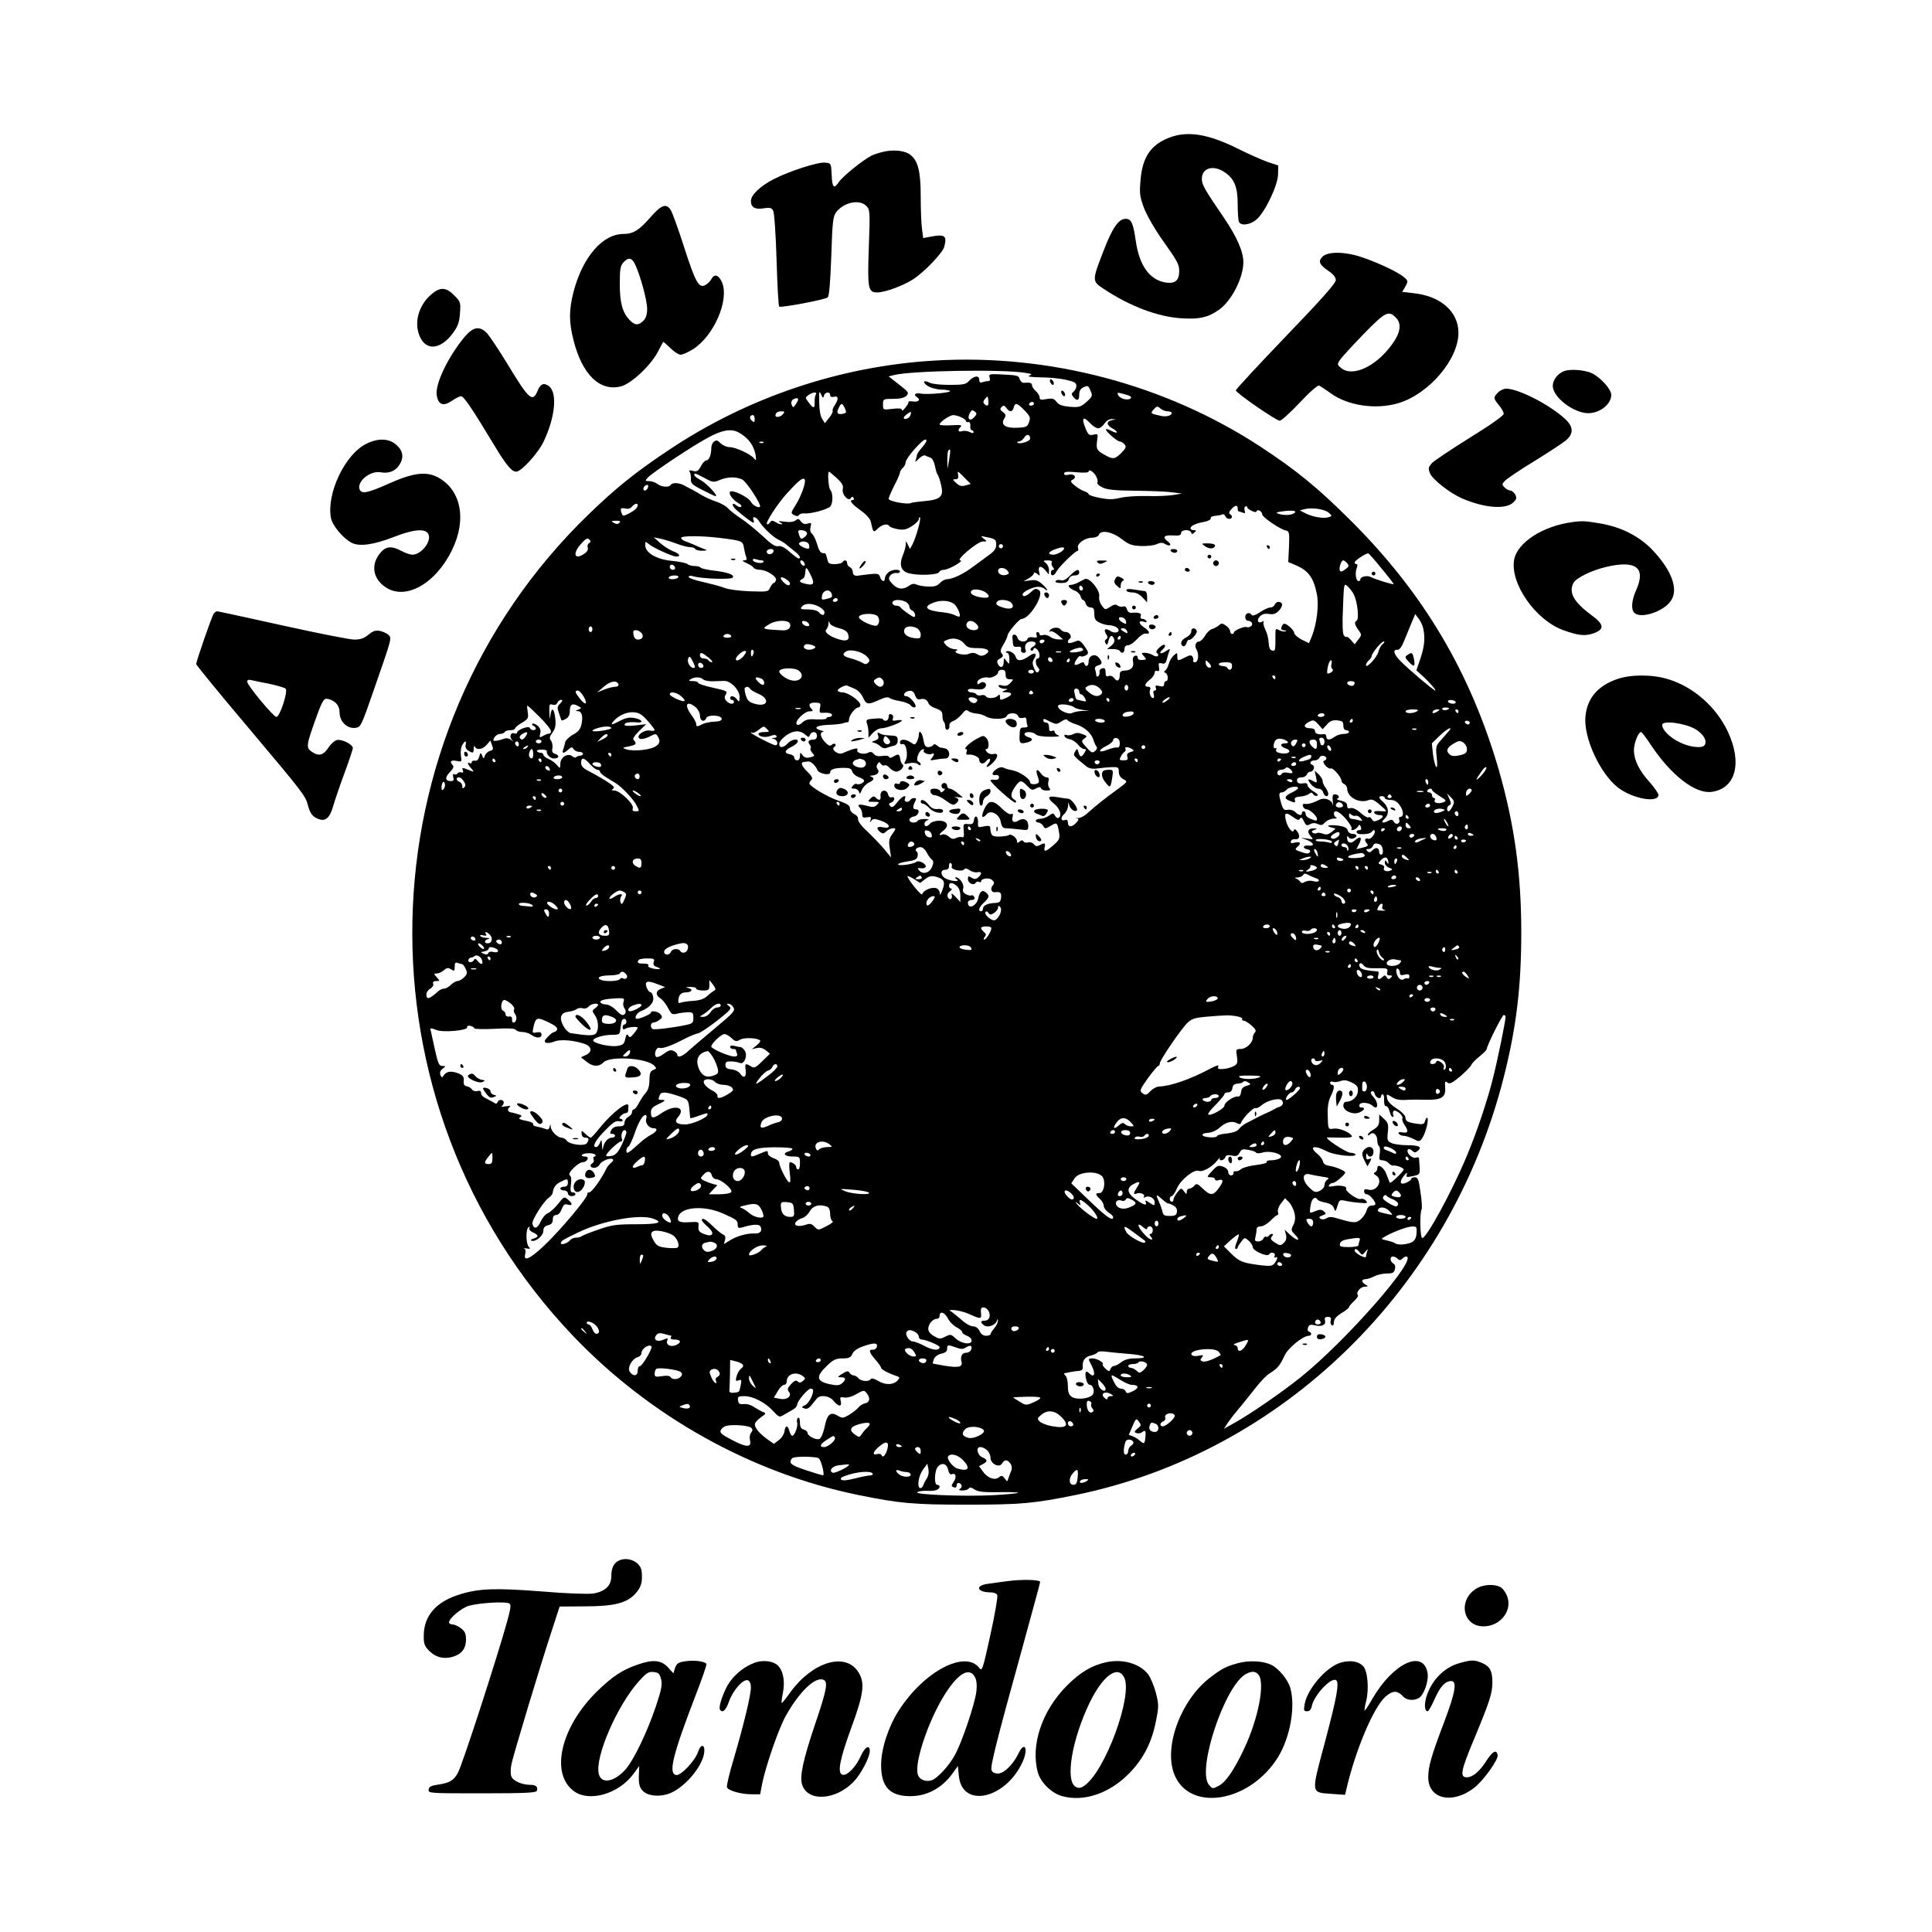 <?xml version="1.0" standalone="no"?>
<!DOCTYPE svg PUBLIC "-//W3C//DTD SVG 20010904//EN"
 "http://www.w3.org/TR/2001/REC-SVG-20010904/DTD/svg10.dtd">
<svg version="1.0" xmlns="http://www.w3.org/2000/svg"
 width="1024pt" height="1024pt" viewBox="0 0 1024 1024"
 preserveAspectRatio="xMidYMid meet">
<g transform="translate(0,1024) scale(0.1,-0.1)"
fill="#000000" stroke="none">
<path d="M6196 9510 c-97 -38 -141 -103 -151 -225 -6 -72 -4 -87 19 -149 15
-38 57 -112 95 -165 82 -116 91 -131 91 -168 0 -49 -21 -67 -68 -61 -87 12
-143 88 -162 220 -14 97 -24 118 -54 118 -37 0 -70 -47 -116 -167 -63 -162
-63 -163 1 -205 139 -92 286 -147 410 -155 96 -6 142 4 201 46 66 47 128 169
128 251 0 57 -34 134 -103 236 -102 149 -117 175 -117 206 0 58 61 76 121 35
51 -34 69 -78 69 -169 0 -42 3 -83 6 -92 9 -25 59 -19 93 10 45 37 115 183
115 241 l1 46 -55 18 c-30 11 -100 41 -155 69 -162 81 -271 98 -369 60z"/>
<path d="M4699 9439 c-25 -4 -61 -15 -80 -24 -48 -25 -153 -110 -173 -140 -26
-39 -35 -30 -38 38 -3 62 -3 62 -35 65 -37 4 -187 -44 -271 -87 -71 -36 -122
-84 -122 -116 0 -34 22 -47 68 -39 33 5 42 3 50 -13 6 -10 14 -128 18 -261 4
-134 10 -245 14 -247 11 -7 245 37 257 49 8 7 14 81 19 219 6 187 9 210 27
234 41 51 122 68 158 32 20 -20 21 -26 14 -218 -8 -220 -4 -241 44 -241 41 0
137 35 191 70 60 39 157 140 165 173 15 59 3 67 -76 52 l-36 -7 -6 47 c-4 26
-7 105 -7 174 0 131 -14 187 -53 219 -24 21 -76 29 -128 21z"/>
<path d="M3448 9089 c-60 -69 -92 -89 -143 -89 -111 0 -216 -121 -265 -306
-25 -98 -25 -160 0 -258 46 -182 139 -272 251 -244 54 14 155 108 194 180 15
29 29 54 30 56 1 1 18 -13 38 -33 19 -19 44 -35 54 -35 11 0 40 13 66 29 111
71 193 260 154 354 -18 41 -41 48 -57 17 -6 -11 -20 -25 -32 -31 -34 -18 -52
14 -113 204 -30 94 -62 181 -70 194 -24 37 -49 28 -107 -38z m-84 -246 c27
-53 66 -194 66 -239 0 -31 -6 -50 -20 -64 -27 -27 -46 -25 -75 6 -36 39 -50
90 -50 190 0 76 3 95 19 113 26 28 43 26 60 -6z"/>
<path d="M7010 8880 c-25 -25 -18 -42 31 -76 26 -17 39 -34 39 -49 0 -16 -79
-105 -265 -298 -146 -152 -265 -281 -265 -286 0 -13 214 -161 233 -161 8 0 56
43 106 96 54 58 96 94 103 90 7 -3 35 -22 62 -41 91 -66 239 -87 357 -52 162
48 319 232 319 373 0 112 -94 195 -238 210 l-60 7 17 29 c15 28 15 30 -9 50
-32 27 -145 80 -229 107 -85 28 -174 28 -201 1z m390 -325 c30 -32 23 -80 -24
-143 -84 -115 -207 -172 -267 -123 -22 17 -22 20 -7 43 9 14 65 75 125 137
116 119 133 128 173 86z"/>
<path d="M2284 8678 c-69 -61 -92 -156 -56 -228 36 -72 112 -60 175 28 24 33
32 56 35 102 4 57 3 61 -31 95 -44 44 -75 45 -123 3z"/>
<path d="M2463 8455 c-89 -107 -159 -253 -148 -312 9 -49 35 -58 79 -28 20 14
43 25 50 25 14 0 60 -68 172 -254 67 -112 96 -146 120 -146 27 0 118 100 146
161 60 126 73 255 29 291 -27 21 -46 15 -61 -22 -27 -65 -45 -50 -160 140 -45
74 -94 147 -108 163 -39 41 -73 36 -119 -18z"/>
<path d="M4955 8329 c-501 -29 -993 -195 -1410 -474 -176 -117 -280 -201 -424
-340 -1213 -1173 -1252 -3127 -86 -4353 407 -428 947 -730 1515 -846 221 -45
292 -51 575 -51 283 0 354 6 575 51 1096 224 1985 1091 2270 2214 67 265 93
479 93 770 0 312 -37 573 -119 859 -150 516 -397 934 -779 1316 -177 177 -290
270 -485 398 -503 329 -1119 492 -1725 456z m485 -66 c30 -5 32 -7 15 -14 -12
-5 10 -8 60 -9 44 0 105 -6 135 -13 44 -10 55 -16 55 -32 0 -11 -7 -25 -15
-31 -12 -10 -12 -14 -1 -28 20 -24 31 -19 31 12 0 21 7 32 24 40 22 10 25 8
36 -19 12 -27 10 -31 -21 -59 -31 -27 -39 -30 -89 -26 -40 4 -58 10 -70 26
-14 18 -22 20 -53 15 -30 -6 -37 -4 -37 9 0 9 -9 24 -20 33 -11 10 -20 23 -20
30 0 13 -11 17 -42 14 -9 -1 -19 7 -23 19 -7 21 -10 21 -108 26 -53 2 -57 1
-52 -17 4 -13 2 -19 -9 -19 -8 0 -21 -3 -30 -6 -11 -4 -16 0 -16 14 0 25 -30
20 -56 -9 -14 -16 -31 -19 -101 -19 -46 0 -93 5 -104 11 -33 17 -44 5 -13 -16
15 -10 47 -19 71 -20 23 0 45 -4 48 -7 10 -9 -121 -21 -155 -14 -29 5 -41 -6
-20 -19 21 -13 9 -27 -19 -23 -17 2 -28 2 -26 -2 2 -3 -5 -17 -16 -30 -10 -14
-19 -20 -19 -13 0 9 -14 10 -50 6 -50 -6 -50 -6 -50 23 0 29 1 30 54 30 36 0
58 5 70 16 15 16 12 20 -39 60 l-55 43 28 7 c93 24 586 32 702 11z m-1073
-120 c5 20 33 23 33 3 0 -9 7 -12 20 -9 24 7 26 -13 4 -45 -8 -12 -13 -25 -11
-30 3 -4 -5 -20 -18 -36 l-23 -29 -15 24 c-9 14 -15 50 -15 89 -1 56 0 61 10
40 9 -21 12 -22 15 -7z m-43 6 c-4 -7 -7 -25 -6 -40 1 -36 -7 -36 -32 -2 -19
25 -19 26 -1 39 23 17 49 18 39 3z m1655 -4 c32 -10 12 -28 -22 -20 -14 4 -28
13 -31 22 -6 15 -5 15 53 -2z m-743 -53 c-4 -3 -11 -1 -18 6 -8 8 -8 15 3 28
13 16 14 16 17 -5 2 -13 1 -25 -2 -29z m-1006 30 c0 -5 -6 -16 -13 -26 -13
-18 -14 -18 -21 -1 -4 11 -1 22 6 27 17 10 28 10 28 0z m1250 -22 c0 -5 -7
-10 -16 -10 -8 0 -12 5 -9 10 3 6 10 10 16 10 5 0 9 -4 9 -10z m-1002 -24 c9
-20 8 -25 -6 -28 -31 -8 -41 1 -28 27 14 31 20 31 34 1z m952 -11 c30 -31 33
-38 24 -62 -8 -25 -15 -28 -59 -30 -64 -4 -93 15 -73 47 11 18 10 23 -6 36
-16 11 -17 17 -7 27 10 10 15 8 25 -5 17 -24 32 -23 39 2 7 28 18 25 57 -15z
m758 -5 c12 0 22 -4 22 -9 0 -14 -29 -22 -58 -15 -55 12 -56 13 -37 34 16 18
20 19 35 5 9 -8 26 -15 38 -15z m-1025 -32 c-22 -24 -39 -8 -23 22 9 17 14 19
26 9 13 -10 12 -14 -3 -31z m-1013 17 c-13 -16 -40 -20 -40 -7 0 14 12 22 33
22 16 0 17 -3 7 -15z m674 -9 c-6 -15 -34 -23 -34 -10 0 8 34 34 38 30 1 -2 0
-11 -4 -20z m-824 -17 c0 -18 -2 -19 -15 -9 -15 12 -12 30 6 30 5 0 9 -10 9
-21z m1095 9 c14 -6 25 -15 25 -20 0 -4 6 -7 13 -5 7 1 11 -7 10 -20 -2 -13 2
-23 7 -23 6 0 10 -5 10 -10 0 -7 -7 -7 -20 0 -12 6 -30 8 -40 5 -22 -7 -26 5
-8 23 9 9 -2 11 -50 8 -34 -2 -62 0 -62 4 0 13 53 49 72 50 9 0 29 -5 43 -12z
m685 -33 c13 -14 31 -25 41 -25 9 0 24 11 33 25 10 15 25 24 39 24 l22 -2 -22
-4 c-30 -6 -29 -26 2 -43 14 -7 25 -17 25 -21 0 -4 -12 -2 -27 6 -15 8 -29 12
-31 10 -7 -7 59 -65 73 -65 7 0 18 -7 25 -15 11 -13 8 -20 -16 -45 -34 -34
-45 -36 -87 -12 -44 24 -48 32 -42 76 5 37 5 38 -20 32 -21 -5 -27 -1 -40 30
-25 61 -15 72 25 29z m-1867 -46 c53 -28 86 -73 93 -129 2 -21 1 -23 -9 -10
-18 23 -99 60 -129 60 -16 0 -37 9 -49 21 -16 16 -23 18 -35 8 -8 -6 -14 -21
-14 -33 0 -37 -12 -66 -26 -66 -7 0 -21 -14 -29 -31 -14 -26 -21 -30 -42 -25
-18 5 -23 4 -17 -6 4 -7 7 -24 6 -38 -2 -21 7 -30 61 -57 35 -18 66 -33 70
-33 16 0 -47 68 -79 85 -19 10 -34 22 -34 27 0 12 4 11 55 -16 42 -23 48 -24
80 -10 41 17 85 18 118 3 23 -10 104 -135 95 -145 -9 -8 -38 8 -48 26 -14 26
-98 66 -110 54 -11 -11 15 -45 47 -63 10 -5 15 -13 11 -17 -4 -4 -14 -1 -23 6
-26 22 -30 2 -4 -21 38 -34 85 -69 92 -69 4 0 4 7 0 16 -8 22 17 14 31 -10 20
-32 71 -81 101 -96 17 -8 35 -19 41 -25 6 -5 25 -21 42 -34 30 -23 41 -41 24
-41 -4 0 -25 16 -47 35 -27 24 -47 34 -61 30 -15 -3 -37 11 -81 53 -34 31 -84
73 -113 92 -29 19 -61 44 -72 56 -10 12 -38 27 -61 35 -23 7 -58 23 -77 34
-19 12 -42 25 -50 29 -8 4 -26 13 -40 21 -29 17 -66 19 -75 5 -9 -15 -48 -12
-71 5 -10 8 -30 15 -43 15 -23 0 -23 1 -7 19 24 26 228 162 316 210 77 42 123
50 163 30z m1547 -34 c0 -14 -57 -32 -67 -21 -4 3 0 6 8 6 8 0 20 9 27 20 13
22 32 19 32 -5z m-550 -12 c0 -5 -11 -21 -25 -37 -14 -16 -25 -33 -25 -37 0
-4 -3 -16 -6 -26 -6 -14 -3 -14 15 5 13 13 28 21 34 18 7 -3 19 -9 29 -12 9
-3 19 -22 23 -42 4 -21 10 -41 14 -47 5 -5 13 -30 19 -55 15 -62 -2 -78 -88
-86 -36 -3 -68 -8 -72 -10 -15 -10 -118 9 -118 22 0 7 14 39 30 71 17 31 30
63 30 69 0 6 7 17 15 24 8 7 15 20 15 30 0 9 21 40 46 68 43 48 64 63 64 45z
m-863 -9 c-3 -3 -12 -4 -19 -1 -8 3 -5 6 6 6 11 1 17 -2 13 -5z m984 -89 l-9
-50 -1 46 c0 25 2 49 6 52 11 12 12 3 4 -48z m86 -138 c-21 -6 -32 -3 -49 13
-20 18 -20 20 -4 20 14 0 17 6 14 24 -4 22 -2 21 31 -13 l36 -36 -28 -8z m693
48 c7 -13 10 -28 6 -33 -3 -5 9 -17 28 -26 26 -12 68 -16 173 -17 76 -1 163
-4 193 -8 l55 -7 -49 -8 c-26 -4 -89 -7 -140 -5 -50 1 -113 -3 -140 -10 -37
-9 -62 -9 -107 0 -32 6 -59 15 -59 20 0 4 -10 11 -22 15 -13 4 -35 17 -51 30
-24 20 -25 24 -11 32 24 13 7 33 -22 26 -16 -4 -24 -2 -24 6 0 10 16 11 65 7
38 -4 65 -2 65 3 0 16 27 0 40 -25z m-1375 -9 c29 -27 36 -40 32 -58 -7 -28
30 -69 43 -48 5 9 9 9 14 1 4 -6 2 -11 -3 -11 -23 0 -9 -20 39 -54 32 -23 52
-45 56 -63 12 -57 13 -58 37 -34 24 22 52 28 61 12 4 -5 24 -12 45 -16 31 -5
46 -2 75 17 20 13 36 29 36 37 0 8 3 12 6 8 7 -7 -20 -103 -39 -141 l-14 -26
-11 23 c-11 22 -11 22 -11 1 -1 -12 -7 -37 -15 -55 -22 -53 -11 -87 33 -98 52
-13 154 -8 159 7 2 6 13 12 25 12 25 0 110 49 87 50 -27 0 91 100 119 100 24
0 24 0 5 15 -18 14 -17 15 11 9 51 -10 55 -13 55 -41 0 -20 -10 -35 -36 -53
-19 -14 -57 -42 -84 -62 -51 -39 -111 -68 -141 -68 -10 0 -27 -9 -37 -20 -15
-16 -30 -20 -63 -19 -24 1 -52 6 -62 11 -12 6 -25 4 -39 -7 -32 -22 -61 -19
-88 10 -20 21 -22 29 -13 43 6 9 20 16 32 15 12 -2 21 2 21 7 0 16 -47 12 -64
-6 -9 -8 -16 -22 -16 -30 0 -21 -18 -17 -25 7 -6 18 -13 20 -53 16 -26 -3 -51
-6 -57 -7 -23 -5 -35 1 -35 19 0 10 -7 21 -15 25 -8 3 -15 12 -15 21 0 17 -16
20 -25 5 -3 -5 -22 -10 -41 -10 -30 0 -35 4 -40 30 -4 16 -9 29 -13 28 -20 -2
-28 7 -40 47 -7 24 -19 49 -27 56 -9 7 -12 20 -8 36 6 22 4 24 -15 18 -16 -5
-26 -1 -36 11 -10 15 -16 16 -28 6 -9 -8 -31 -11 -58 -7 -32 4 -39 3 -24 -4
11 -5 14 -10 7 -10 -7 -1 -21 5 -32 12 -17 10 -22 9 -30 -3 -5 -8 -12 -11 -15
-8 -9 8 57 109 105 162 61 67 84 86 94 76 11 -11 -16 -89 -50 -142 -23 -36
-23 -38 -5 -48 14 -7 22 -7 26 1 4 5 17 9 28 8 33 -4 124 21 138 37 15 18 14
73 0 87 -10 10 -16 97 -7 97 2 0 20 -15 41 -34z m-1001 -51 c-6 -16 -24 -21
-24 -7 0 11 11 22 21 22 5 0 6 -7 3 -15z m-54 -92 c0 -14 -15 -28 -47 -45 -28
-14 -32 -14 -37 -1 -11 27 -6 33 17 28 15 -4 28 -1 36 9 14 17 31 21 31 9z
m3180 -18 c0 -8 2 -15 4 -15 2 0 12 -3 22 -7 13 -5 16 -3 11 10 -3 9 -2 19 3
22 6 4 10 2 10 -3 0 -5 11 -14 25 -20 14 -7 25 -8 25 -2 0 5 7 7 15 4 8 -4 15
-12 15 -20 0 -15 95 -80 126 -86 17 -3 19 -12 16 -85 l-4 -82 38 -16 c69 -29
97 -67 114 -156 11 -58 -1 -155 -26 -219 l-16 -39 -39 19 c-21 11 -39 27 -39
34 0 8 -12 24 -27 36 -20 16 -28 18 -35 8 -12 -20 -10 -28 10 -29 9 0 12 -3 5
-5 -7 -3 -21 0 -33 6 -19 10 -20 8 -20 -22 0 -88 0 -89 -17 -86 -12 2 -17 15
-19 43 -1 22 -9 53 -18 69 -8 16 -12 34 -9 39 3 6 1 7 -5 3 -23 -14 -34 5 -16
25 13 14 26 18 49 15 25 -4 37 0 55 19 22 24 20 45 -5 45 -7 0 -15 -7 -19 -15
-3 -8 -13 -15 -23 -15 -10 0 -35 -11 -55 -25 -22 -15 -39 -21 -43 -15 -11 18
-35 11 -35 -10 0 -11 6 -20 14 -20 21 0 31 -21 15 -30 -7 -5 -17 -6 -21 -4
-10 7 -68 -18 -68 -28 0 -5 -4 -8 -10 -8 -5 0 -10 6 -10 14 0 8 -10 22 -22 30
-19 13 -24 14 -37 2 -9 -8 -25 -16 -36 -20 -12 -3 -29 -19 -38 -36 -10 -16
-24 -30 -31 -30 -18 0 -26 -23 -15 -41 15 -24 11 -69 -7 -69 -8 0 -13 4 -10 8
2 4 1 14 -3 21 -7 10 -14 10 -39 -3 -40 -21 -42 -20 -42 6 0 20 -1 20 -19 4
-11 -10 -22 -29 -26 -44 -4 -15 -12 -31 -18 -35 -9 -6 -9 -10 1 -14 14 -6 16
-43 2 -43 -5 0 -10 -7 -10 -16 0 -12 -6 -15 -25 -10 -19 5 -23 3 -19 -9 4 -8
1 -15 -6 -15 -7 0 -9 -8 -5 -20 3 -11 2 -20 -3 -20 -13 0 -23 27 -16 45 4 9 0
15 -10 15 -23 0 -20 16 9 38 14 11 25 27 25 36 0 9 6 13 14 10 10 -4 12 2 9
20 -4 21 -2 24 15 20 15 -4 21 1 26 19 3 14 9 33 13 44 7 17 6 17 -20 0 -28
-18 -38 -8 -12 13 8 7 12 16 9 21 -3 5 -16 -1 -29 -13 -16 -15 -20 -25 -12
-30 6 -4 8 -10 4 -15 -4 -4 -17 -2 -27 5 -11 7 -29 12 -41 12 -21 0 -21 -1 -6
-18 15 -17 15 -18 -8 -20 -16 -1 -25 3 -25 13 0 9 -6 12 -15 9 -9 -4 -13 -14
-10 -28 7 -30 -8 -49 -42 -50 -22 -1 -28 -6 -28 -23 0 -31 -13 -39 -29 -18 -8
11 -20 16 -30 12 -12 -5 -16 0 -16 19 0 19 -4 25 -17 22 -10 -2 -17 -11 -15
-20 1 -9 -2 -19 -8 -23 -5 -3 -10 0 -10 9 0 8 -3 21 -6 29 -3 9 3 16 15 20 24
6 26 15 6 40 -19 26 -55 14 -55 -19 0 -25 -15 -33 -23 -11 -3 9 -9 9 -25 0
-12 -7 -23 -9 -26 -5 -5 8 22 49 29 45 9 -5 20 -3 34 6 12 8 11 15 -10 45 -16
24 -29 34 -39 30 -34 -14 -50 -16 -50 -6 0 6 4 13 10 17 14 9 0 35 -20 35 -10
0 -23 6 -29 14 -12 15 -47 11 -58 -7 -3 -5 -1 -7 5 -3 6 3 23 -5 39 -19 l28
-24 -25 0 c-14 0 -34 6 -44 14 -11 8 -28 13 -38 9 -10 -3 -18 -1 -18 5 0 6 -5
11 -11 11 -6 0 -8 -7 -5 -16 5 -13 1 -15 -18 -12 -15 3 -27 0 -30 -8 -8 -22
-47 -17 -53 6 -6 21 -29 23 -27 2 1 -7 2 -21 3 -33 1 -15 7 -19 24 -17 16 2
21 -1 19 -14 -2 -11 3 -18 14 -18 10 0 14 5 10 15 -9 25 4 45 30 45 28 0 31
-15 7 -29 -10 -5 -14 -13 -9 -18 5 -4 11 -2 13 5 4 10 8 10 19 1 16 -13 19
-49 4 -49 -14 0 -13 -33 2 -48 8 -8 9 -15 1 -23 -7 -7 -14 -1 -22 19 -10 24
-10 34 0 50 19 31 4 37 -29 13 -38 -26 -62 -27 -69 -1 -5 19 -39 37 -50 26 -4
-3 -1 -6 5 -6 7 0 12 -14 12 -32 0 -30 -1 -31 -15 -12 -14 19 -14 19 -15 -3 0
-30 -17 -38 -30 -14 -8 17 -6 22 11 31 16 9 18 14 9 26 -10 11 -8 21 9 49 12
20 21 41 21 46 0 16 62 89 75 89 43 0 123 132 92 152 -17 11 -21 10 -45 -12
-23 -21 -42 -26 -42 -10 0 13 54 40 83 40 12 0 28 -5 35 -12 7 -7 12 -9 12 -5
0 5 -12 19 -27 32 -22 19 -36 23 -63 19 l-35 -5 28 16 c15 9 27 21 27 27 0 6
6 5 17 -3 15 -13 16 -12 11 8 -9 33 9 39 32 11 l19 -23 1 24 c0 13 -8 30 -17
37 -16 12 -15 13 10 14 17 0 26 -4 22 -10 -4 -6 -1 -17 5 -25 9 -11 9 -15 1
-15 -6 0 -11 -7 -11 -15 0 -22 18 -18 31 8 13 24 98 107 110 107 5 0 6 7 3 15
-9 22 35 54 72 55 19 0 34 6 38 15 10 28 69 18 120 -21 40 -31 56 -36 104 -38
31 -1 69 3 83 10 16 8 30 9 40 3 28 -18 45 -9 19 11 -31 24 -21 35 30 32 30
-2 40 1 40 13 0 18 46 21 53 3 4 -10 7 -10 18 0 11 10 10 12 -4 12 -9 0 -17 4
-17 10 0 13 28 26 72 34 21 4 37 12 35 19 -1 7 9 12 24 13 14 1 31 4 36 7 6 4
13 0 17 -8 3 -8 12 -15 21 -15 17 0 20 16 4 25 -7 5 -4 14 7 26 21 23 34 24
34 4z m483 -23 c18 -16 18 -17 0 -23 -25 -9 -82 0 -121 19 l-33 17 28 7 c40 9
105 -1 126 -20z m-185 -3 c-16 -11 -60 -11 -85 -1 -13 5 -6 8 27 12 54 7 79 2
58 -11z m-3575 -50 c-8 -8 -16 -8 -30 0 -16 9 -14 10 12 11 21 0 26 -3 18 -11z
m993 -51 c4 -6 -1 -17 -12 -25 -16 -12 -19 -11 -26 4 -3 10 -7 21 -7 26 -1 12
37 8 45 -5z m-461 -29 c119 -15 122 -16 128 -52 3 -18 8 -40 12 -49 5 -13 2
-18 -11 -18 -13 -1 -8 -5 12 -14 18 -8 35 -19 38 -25 4 -6 19 -11 33 -11 36 0
93 -37 86 -56 -3 -7 -8 -14 -12 -14 -4 0 -13 -11 -19 -24 -10 -23 -13 -23
-109 -20 -54 2 -114 10 -133 18 -19 8 -70 21 -112 31 -43 9 -78 21 -78 27 0 6
9 8 23 4 46 -14 204 -19 211 -7 10 15 -28 28 -103 37 -34 4 -64 11 -67 15 -3
5 -18 9 -33 9 -15 0 -32 5 -37 10 -6 6 -42 13 -80 17 -82 7 -143 42 -144 82 0
22 1 23 18 8 21 -19 126 -67 147 -67 26 0 16 16 -17 28 -18 7 -49 26 -68 43
l-35 31 35 -7 c19 -4 58 -16 85 -26 28 -11 60 -19 72 -19 12 0 25 -4 28 -10 3
-5 21 -10 38 -9 25 1 28 2 12 8 -11 4 -36 14 -55 23 -19 8 -43 18 -52 21 -10
4 -18 11 -18 16 0 12 105 12 205 0z m-693 -28 c-7 -4 -10 -15 -7 -23 4 -10 -2
-22 -17 -32 -54 -38 -66 0 -17 53 23 26 33 31 42 22 9 -9 9 -14 -1 -20z m1165
-6 c3 -9 3 -18 1 -21 -9 -9 -59 16 -53 26 10 16 45 12 52 -5z m1027 -16 c-3
-5 -10 -7 -15 -3 -5 3 -7 10 -3 15 3 5 10 7 15 3 5 -3 7 -10 3 -15z m326 -5
c0 -13 -35 -33 -57 -34 -31 0 -29 14 5 27 32 13 52 15 52 7z m-1540 -13 c0
-14 -18 -23 -30 -16 -6 4 -8 11 -5 16 8 12 35 12 35 0z m3224 -96 c36 -43 64
-80 63 -81 -4 -4 -100 26 -120 37 -20 11 -57 3 -57 -12 0 -5 -4 -9 -9 -9 -14
0 -20 40 -11 66 6 15 6 24 0 24 -6 0 -10 4 -10 9 0 10 61 50 72 48 4 -1 37
-38 72 -82z m-3288 45 c9 0 13 -4 10 -9 -7 -11 -56 -2 -56 11 0 6 7 7 16 4 9
-3 22 -6 30 -6z m228 -16 c4 -10 1 -14 -6 -12 -15 5 -23 28 -10 28 5 0 13 -7
16 -16z m2876 1 c11 -13 10 -18 -6 -30 -24 -18 -34 -19 -34 -1 0 21 11 46 20
46 4 0 13 -7 20 -15z m-3562 -23 c2 -7 -3 -12 -12 -12 -9 0 -16 7 -16 16 0 17
22 14 28 -4z m716 -34 c25 -49 21 -62 -16 -54 -39 8 -47 15 -28 26 15 9 16 13
19 45 2 22 8 18 25 -17z m1046 17 c10 -12 9 -16 -4 -21 -22 -8 -46 2 -46 21 0
19 34 20 50 0z m-1745 -35 c-3 -5 -17 -10 -31 -10 -14 0 -22 4 -19 10 3 6 17
10 31 10 14 0 22 -4 19 -10z m579 -15 c13 -10 16 -19 10 -25 -5 -5 -18 0 -33
16 -26 27 -9 33 23 9z m3001 -75 c20 -39 30 -131 15 -140 -14 -8 -10 -22 14
-55 13 -18 13 -23 -5 -45 l-19 -25 -19 22 c-10 12 -21 20 -23 17 -3 -2 -10 1
-15 8 -7 8 -9 63 -5 146 5 131 5 132 24 115 11 -10 26 -29 33 -43z m-1948 8
c26 -21 13 -31 -29 -24 -44 7 -65 25 -45 38 14 9 56 1 74 -14z m-820 -3 c7
-19 5 -22 -28 -30 -24 -6 -26 -4 -22 19 6 29 40 36 50 11z m33 -35 c0 -5 -7
-10 -16 -10 -8 0 -12 5 -9 10 3 6 10 10 16 10 5 0 9 -4 9 -10z m361 -10 c10
-6 19 -17 19 -26 0 -8 7 -17 15 -20 14 -6 22 -34 9 -34 -9 0 -68 43 -72 52 -2
4 -12 8 -23 8 -10 0 -19 7 -19 15 0 18 41 20 71 5z m257 -12 c16 -13 35 -58
28 -65 -2 -3 -13 0 -24 6 -11 6 -38 13 -59 15 -96 9 -116 30 -52 53 37 14 84
10 107 -9z m302 7 c22 -26 -2 -39 -44 -25 -35 11 -43 20 -29 33 12 13 61 7 73
-8z m-1020 -20 c17 -9 30 -22 30 -30 0 -19 -14 -19 -30 0 -8 9 -30 15 -57 15
-39 0 -44 2 -33 15 16 19 53 19 90 0z m308 -48 c16 -11 15 -46 -2 -53 -17 -6
-88 26 -93 43 -7 19 68 27 95 10z m2896 -70 c10 -52 6 -92 -15 -156 l-22 -64
29 -26 c40 -36 79 -81 71 -81 -8 0 -141 112 -184 156 -36 36 -43 63 -16 60 11
-1 23 16 38 54 12 30 30 73 39 95 l17 40 19 -25 c10 -13 21 -37 24 -53z
m-3357 27 c8 -21 -10 -36 -38 -35 -114 6 -115 7 -71 33 35 22 100 24 109 2z
m101 -2 c3 -9 -2 -13 -14 -10 -9 1 -19 9 -22 16 -3 9 2 13 14 10 9 -1 19 -9
22 -16z m157 -21 c30 -7 46 -18 50 -32 10 -30 -5 -40 -44 -29 -51 14 -85 40
-72 53 6 6 12 20 12 32 1 15 2 16 6 4 2 -10 22 -21 48 -28z m729 23 c19 -18
13 -34 -12 -34 -27 0 -45 17 -39 34 8 20 31 20 51 0z m-2034 -29 c0 -8 -4 -15
-10 -15 -5 0 -10 7 -10 15 0 8 5 15 10 15 6 0 10 -7 10 -15z m1721 5 c10 -6
19 -21 19 -33 0 -20 -4 -23 -35 -19 -39 5 -60 24 -51 47 6 17 39 20 67 5z
m-1461 -25 c14 -17 5 -35 -19 -35 -12 0 -20 9 -23 25 -4 19 -1 25 12 25 10 0
23 -7 30 -15z m475 -15 c4 -6 -5 -10 -20 -10 -15 0 -24 4 -20 10 3 6 12 10 20
10 8 0 17 -4 20 -10z m1237 -43 c14 -18 27 -22 69 -22 56 0 74 -16 40 -35 -15
-8 -26 -7 -41 2 -14 9 -27 10 -47 2 -30 -11 -90 8 -61 19 7 3 1 6 -13 6 -14 1
-34 10 -44 21 -17 19 -17 20 6 29 33 14 71 4 91 -22z m423 13 c-3 -5 -10 -10
-16 -10 -5 0 -9 5 -9 10 0 6 7 10 16 10 8 0 12 -4 9 -10z m1794 -13 c-9 -7
-19 -25 -23 -41 -7 -30 -66 -93 -66 -71 0 7 7 18 15 25 8 7 15 17 15 22 0 15
51 78 64 78 6 0 4 -6 -5 -13z m-3009 -14 c9 -8 -23 -20 -41 -16 -20 6 -24 15
-12 26 6 7 42 0 53 -10z m1421 -18 c-1 -9 -71 -19 -71 -9 0 7 44 23 58 21 7
-1 13 -6 13 -12z m-1748 -20 c-7 -21 -13 -19 -13 6 0 11 4 18 10 14 5 -3 7
-12 3 -20z m601 -14 c16 -17 18 -23 8 -33 -10 -10 -17 -10 -31 -1 -10 6 -37
17 -60 23 -44 11 -51 23 -25 38 23 13 83 -2 108 -27z m-651 4 c-17 -22 -43
-34 -43 -18 0 12 33 43 47 43 11 0 10 -6 -4 -25z m1680 18 c-7 -2 -19 -2 -25
0 -7 3 -2 5 12 5 14 0 19 -2 13 -5z m-1868 -28 c17 -14 25 -25 18 -25 -6 0
-15 5 -18 10 -3 6 -15 10 -26 10 -10 0 -19 7 -19 15 0 21 10 18 45 -10z m-81
-25 c12 -25 12 -30 1 -30 -17 0 -34 30 -28 48 7 18 10 15 27 -18z m1903 4 c-9
-9 -28 6 -21 18 4 6 10 6 17 -1 6 -6 8 -13 4 -17z m93 6 c0 -5 -5 -10 -11 -10
-5 0 -7 5 -4 10 3 6 8 10 11 10 2 0 4 -4 4 -10z m748 -36 c-10 -10 -28 6 -28
24 0 15 1 15 17 -1 9 -9 14 -19 11 -23z m639 16 c-3 -11 -1 -23 5 -26 10 -6
-8 -24 -25 -24 -7 0 0 45 10 63 8 15 15 6 10 -13z m-3329 -8 c2 -7 -3 -12 -12
-12 -9 0 -16 7 -16 16 0 17 22 14 28 -4z m2802 -2 c0 -21 -15 -27 -25 -10 -3
6 -15 10 -26 10 -10 0 -19 5 -19 10 0 6 16 10 35 10 28 0 35 -4 35 -20z
m-2297 -24 c38 -29 5 -66 -45 -50 -25 7 -58 33 -58 45 0 19 78 23 103 5z
m1097 -21 c0 -19 5 -25 22 -25 20 0 21 -1 3 -20 -13 -14 -25 -18 -43 -13 -17
4 -23 2 -18 -6 4 -6 17 -11 29 -12 21 0 21 -1 2 -9 -18 -8 -17 -9 8 -9 34 -1
35 -14 2 -29 -33 -15 -35 -15 -35 5 0 13 -3 14 -12 5 -15 -15 -55 -16 -63 -2
-4 6 -15 8 -25 5 -10 -3 -21 -1 -25 5 -3 5 -15 10 -26 10 -10 0 -19 5 -19 11
0 8 14 10 40 6 28 -3 43 -1 51 10 16 19 -9 38 -28 21 -10 -8 -13 -6 -13 6 0
15 35 30 56 25 18 -5 54 13 54 27 0 8 9 14 20 14 15 0 20 -7 20 -25z m150 15
c0 -5 -7 -10 -15 -10 -8 0 -15 5 -15 10 0 6 7 10 15 10 8 0 15 -4 15 -10z
m1280 -30 c0 -5 -2 -10 -4 -10 -3 0 -8 5 -11 10 -3 6 -1 10 4 10 6 0 11 -4 11
-10z m-3033 -11 c6 -6 28 -10 49 -10 22 1 50 2 62 2 35 1 82 -48 82 -85 -1
-28 -2 -29 -14 -13 -14 19 -36 23 -36 7 0 -5 5 -10 10 -10 6 0 10 -4 10 -10 0
-16 -26 -12 -41 6 -10 12 -10 20 -2 34 11 16 4 19 -68 35 -43 9 -79 21 -79 26
0 5 -12 9 -27 9 -22 0 -25 2 -13 10 20 13 53 13 67 -1z m307 5 c17 -6 23 -34
8 -34 -5 0 -17 9 -27 20 -18 20 -11 25 19 14z m643 -5 c14 -14 6 -39 -12 -39
-7 0 -18 7 -26 16 -10 13 -10 17 2 25 18 11 23 11 36 -2z m-1399 -26 c2 -8 -5
-13 -17 -13 -12 0 -38 -7 -59 -15 l-37 -15 35 30 c35 31 70 36 78 13z m3902 9
c0 -14 -11 -21 -26 -15 -21 8 -17 23 6 23 11 0 20 -4 20 -8z m-2654 -31 c19
-7 37 -25 47 -46 19 -40 26 -42 86 -15 29 14 48 17 55 11 7 -6 32 -13 56 -17
25 -4 50 -14 56 -22 6 -8 16 -13 23 -11 17 6 -25 59 -46 59 -22 0 -10 25 15
28 16 3 25 -4 32 -23 7 -19 15 -25 28 -21 20 6 37 -3 44 -23 2 -8 20 -20 39
-26 27 -10 34 -17 34 -38 0 -14 3 -29 8 -33 4 -4 7 -16 7 -27 0 -10 5 -17 13
-14 6 2 11 12 9 21 -2 10 7 20 21 25 14 5 34 22 46 37 16 21 24 24 34 15 8 -6
27 -12 43 -13 16 -1 38 -8 49 -15 28 -18 104 -17 111 2 8 20 53 19 60 0 4 -10
13 -13 25 -10 13 4 19 1 19 -9 0 -8 2 -21 5 -29 4 -9 -1 -13 -17 -13 -20 1
-23 -4 -24 -41 -2 -44 2 -48 44 -37 27 8 29 20 2 27 -11 3 -20 10 -20 16 0 15
43 14 59 -1 7 -8 39 -13 77 -13 39 0 56 2 44 7 -11 4 -20 12 -20 19 0 6 -7 9
-15 5 -11 -4 -15 1 -15 19 0 16 -6 25 -15 25 -8 0 -15 5 -15 10 0 13 1 13 38
-6 29 -14 33 -14 57 2 17 11 29 14 33 7 4 -5 24 -16 45 -22 46 -15 81 -47 92
-81 4 -14 11 -30 16 -36 6 -7 3 -16 -7 -25 -14 -12 -20 -9 -46 20 -28 31 -28
34 -11 46 17 13 16 14 -10 24 -20 8 -34 8 -48 0 -12 -6 -27 -8 -36 -5 -9 4
-13 1 -11 -6 3 -7 15 -15 28 -16 13 -2 32 -15 43 -28 10 -13 25 -24 33 -24 12
0 12 -3 2 -20 -16 -26 -24 -25 -32 3 -6 21 -7 21 -18 3 -11 -20 -13 -19 60
-78 14 -11 32 -15 59 -11 21 3 55 6 76 7 34 1 37 -1 37 -25 0 -17 8 -30 24
-39 25 -13 24 -13 -37 -58 -61 -44 -106 -80 -159 -127 -15 -13 -35 -22 -45
-21 -10 2 -12 1 -5 -1 11 -4 10 -9 -4 -24 -22 -25 -44 -24 -44 1 0 12 -5 17
-14 14 -23 -9 -27 12 -6 31 11 10 21 30 21 44 2 22 2 23 6 4 4 -20 30 -39 40
-29 10 9 -26 60 -43 62 -11 1 -38 5 -61 9 -52 9 -55 -3 -13 -38 29 -25 39 -60
21 -72 -6 -3 -14 2 -19 11 -9 16 -11 16 -33 0 -13 -9 -34 -16 -46 -16 -13 0
-23 -4 -23 -10 0 -5 7 -10 15 -10 7 0 18 -8 24 -17 9 -17 11 -17 40 0 34 20
35 19 45 -40 4 -27 0 -36 -30 -62 -40 -36 -54 -39 -47 -11 6 22 0 25 -27 10
-13 -7 -21 -6 -30 5 -7 9 -21 13 -31 10 -9 -3 -20 -1 -24 5 -5 8 -11 8 -21 -1
-11 -9 -14 -8 -14 4 0 17 -33 40 -43 31 -3 -4 -25 -7 -48 -8 -42 -1 -47 3 -51
50 -1 7 -12 9 -33 4 -31 -7 -33 -6 -31 21 1 34 -18 44 -22 11 -3 -18 -9 -22
-30 -20 -26 3 -27 1 -24 -36 3 -29 0 -37 -10 -33 -7 2 -21 0 -31 -5 -14 -7
-24 -5 -37 7 -11 10 -26 15 -35 12 -22 -9 -19 2 7 22 31 25 18 51 -25 51 -19
0 -40 -7 -47 -15 -16 -19 -30 -19 -30 -1 0 8 8 17 18 19 9 3 3 5 -15 6 -17 0
-35 -3 -38 -9 -9 -15 -45 -12 -45 4 0 8 10 16 22 18 26 3 38 38 14 38 -19 0
-20 13 -6 41 8 15 7 19 -4 19 -8 0 -18 -4 -21 -10 -10 -16 -35 -12 -29 5 11
27 -14 16 -40 -17 -20 -26 -28 -30 -37 -21 -10 10 -9 14 4 19 9 3 17 12 17 20
0 7 -6 11 -14 8 -8 -3 -16 3 -19 16 -8 30 -43 23 -40 -8 3 -24 -7 -28 -25 -10
-10 10 -16 8 -29 -5 -16 -16 -15 -17 17 -17 31 0 33 -1 18 -16 -13 -13 -22
-14 -54 -5 -41 11 -54 7 -36 -11 7 -7 12 -22 12 -34 0 -17 5 -20 25 -16 21 4
24 1 19 -14 -5 -15 -4 -16 4 -5 9 13 16 13 51 1 49 -16 58 -45 11 -35 -32 7
-39 -5 -15 -25 13 -10 19 -10 33 4 10 9 26 16 36 16 16 0 15 -3 -4 -30 -18
-25 -20 -38 -14 -77 l7 -48 -37 45 c-21 25 -61 66 -89 93 -31 28 -51 55 -49
65 1 10 -7 21 -20 27 -13 6 -23 19 -23 30 0 15 -14 25 -61 41 -59 20 -154 77
-154 92 0 5 5 13 11 19 8 8 2 19 -20 41 -31 29 -40 51 -21 53 6 1 16 2 23 3
14 2 40 -22 49 -45 8 -20 68 -32 68 -13 0 16 23 24 72 24 31 0 41 -4 45 -19 3
-11 18 -24 34 -30 16 -5 29 -14 29 -19 0 -12 -29 -24 -40 -17 -4 3 -13 -2 -20
-10 -10 -12 -9 -15 8 -15 11 0 22 -8 25 -17 3 -14 6 -12 15 10 6 15 23 32 37
39 27 12 32 24 13 31 -9 4 -8 6 2 6 29 2 45 18 32 33 -7 9 -8 19 -1 28 8 13
10 13 18 1 5 -7 13 -11 19 -8 5 4 17 -2 27 -13 10 -11 26 -20 35 -20 22 0 47
29 34 38 -5 4 -11 16 -12 27 -5 29 -10 31 -35 16 -14 -9 -22 -10 -25 -3 -2 6
-17 8 -36 5 -22 -3 -36 0 -45 11 -9 11 -18 13 -30 6 -23 -12 -64 -1 -57 15 3
10 -3 10 -27 3 -18 -6 -40 -15 -50 -20 -23 -12 -66 20 -45 33 7 4 9 11 5 15
-4 4 -13 2 -19 -4 -8 -8 -17 -5 -35 14 -25 27 -30 53 -10 55 6 1 2 4 -11 7
-45 13 -27 27 38 30 36 1 72 5 80 9 8 3 18 5 23 5 4 -1 7 6 7 16 1 20 33 62
49 62 6 0 11 6 11 14 0 20 -65 66 -94 66 -14 0 -26 5 -26 10 0 10 40 31 50 26
3 -1 19 -8 36 -15z m1303 0 c14 -14 16 -22 8 -30 -16 -16 -39 -13 -66 10 -21
17 -22 22 -10 30 22 14 47 11 68 -10z m151 4 c0 -8 -4 -15 -10 -15 -5 0 -10 7
-10 15 0 8 5 15 10 15 6 0 10 -7 10 -15z m-2004 -6 c3 -6 22 -17 41 -25 66
-28 54 -73 -14 -55 -33 9 -41 17 -50 45 -6 19 -8 37 -5 40 9 9 20 7 28 -5z
m1744 -14 c0 -8 4 -15 10 -15 5 0 14 -9 20 -20 10 -19 9 -20 -17 -14 -34 8
-29 3 -37 37 -5 20 -3 27 9 27 8 0 15 -7 15 -15z m-2627 -26 c24 -42 12 -51
-18 -14 -27 34 -31 45 -12 45 6 0 20 -14 30 -31z m2382 21 c3 -5 -1 -10 -10
-10 -9 0 -13 5 -10 10 3 6 8 10 10 10 2 0 7 -4 10 -10z m-1865 -20 c13 -11 21
-22 18 -25 -8 -8 -78 24 -78 35 0 17 36 11 60 -10z m1570 -21 c0 -4 -5 -11
-10 -14 -13 -8 -42 14 -35 25 6 10 45 1 45 -11z m1004 -3 c-10 -8 -21 -12 -23
-10 -3 2 4 11 15 18 10 8 21 12 23 10 3 -2 -4 -11 -15 -18z m-494 4 c0 -5 -7
-10 -16 -10 -8 0 -12 5 -9 10 3 6 10 10 16 10 5 0 9 -4 9 -10z m190 0 c0 -5
-2 -10 -4 -10 -3 0 -8 5 -11 10 -3 6 -1 10 4 10 6 0 11 -4 11 -10z m-2900 -4
c0 -3 -7 -11 -15 -19 -12 -12 -12 -21 -2 -48 6 -19 12 -35 13 -37 1 -2 12 1
23 8 14 7 21 21 21 40 0 36 13 45 42 29 22 -12 22 -12 3 -20 -16 -6 -17 -8 -3
-8 22 -1 29 -27 20 -70 -6 -26 -17 -40 -47 -56 -21 -12 -39 -31 -40 -41 -2
-10 -6 -27 -10 -36 -9 -23 3 -23 27 -1 17 15 20 15 28 3 5 -8 18 -15 29 -15
12 0 21 -4 21 -10 0 -5 -7 -10 -14 -10 -8 0 -18 -4 -22 -8 -4 -4 -13 -2 -21 5
-23 19 -63 -6 -63 -39 -1 -28 -1 -28 -18 -8 -9 11 -29 26 -44 32 -16 7 -28 17
-28 23 0 5 -6 10 -14 10 -8 0 -17 4 -20 8 -3 5 8 9 24 9 16 0 28 -3 28 -6 -3
-19 17 -41 38 -41 28 0 32 16 5 25 -13 4 -17 12 -13 30 2 14 -1 32 -8 40 -9
11 -8 20 8 42 16 22 19 39 15 76 -6 54 -20 62 -26 15 -3 -25 -4 -21 -5 15 -2
43 0 48 17 42 12 -3 21 0 25 10 5 13 26 22 26 11z m4735 -6 c3 -5 -3 -10 -14
-10 -11 0 -23 5 -26 10 -3 6 3 10 14 10 11 0 23 -4 26 -10z m-3369 -32 c-4
-22 -2 -27 12 -26 32 2 52 -2 52 -12 0 -5 -7 -10 -15 -10 -8 0 -15 -3 -15 -8
0 -4 -24 -6 -53 -5 -41 3 -57 -1 -74 -16 -13 -13 -24 -16 -30 -10 -14 14 40
69 68 69 18 0 20 3 11 12 -21 21 -13 35 19 34 28 -1 30 -3 25 -28z m-658 3
c12 -11 22 -30 22 -45 0 -28 24 -36 33 -12 8 20 82 16 82 -4 0 -10 -13 -14
-40 -15 -22 -1 -50 -7 -62 -13 -28 -15 -33 -15 -33 1 0 7 -11 28 -25 47 -41
55 -26 81 23 41z m2007 -1 c6 -5 26 -10 45 -13 l35 -4 -38 -1 c-21 -1 -46 -6
-55 -11 -21 -11 -80 19 -74 38 5 14 67 7 87 -9z m-2835 -50 c33 -33 60 -66 60
-75 0 -8 -3 -14 -7 -13 -5 1 -19 -4 -32 -11 -22 -12 -23 -12 -18 11 5 17 0 29
-14 42 -12 9 -24 14 -27 10 -4 -4 -1 -9 6 -11 6 -3 12 -9 12 -14 0 -13 -28
-11 -32 3 -5 13 -68 -10 -68 -26 0 -4 -6 -6 -14 -3 -19 7 -28 -17 -13 -34 10
-11 9 -11 -5 0 -10 8 -25 10 -35 6 -10 -4 -28 -9 -40 -11 -20 -2 -22 0 -13 17
6 10 19 19 30 19 10 0 22 5 25 10 3 6 17 10 31 10 13 0 24 4 24 9 0 5 16 19
36 30 33 20 36 25 31 56 -3 19 -4 35 -2 35 3 0 32 -27 65 -60z m1383 43 c-7
-2 -19 -2 -25 0 -7 3 -2 5 12 5 14 0 19 -2 13 -5z m3437 3 c0 -9 -30 -14 -35
-6 -4 6 3 10 14 10 12 0 21 -2 21 -4z m-170 -16 c-20 -13 -60 -13 -60 0 0 6
17 10 38 10 27 0 33 -3 22 -10z m110 0 c-20 -13 -33 -13 -25 0 3 6 14 10 23
10 15 0 15 -2 2 -10z m110 0 c0 -5 -2 -10 -4 -10 -3 0 -8 5 -11 10 -3 6 -1 10
4 10 6 0 11 -4 11 -10z m-4298 -50 c21 -23 38 -46 38 -50 0 -3 -12 -5 -28 -2
-33 4 -77 -33 -49 -44 8 -3 29 2 46 10 38 20 38 20 51 -4 18 -33 -14 -57 -85
-65 -33 -4 -71 -2 -85 3 -23 9 -23 9 13 16 38 7 44 15 26 33 -7 7 1 21 28 48
l38 37 -57 -7 c-39 -4 -58 -3 -58 4 0 11 26 16 68 12 36 -3 25 16 -14 23 -26
5 -46 2 -75 -13 -48 -25 -56 -26 -38 -4 26 30 69 50 106 48 30 -2 45 -11 75
-45z m2576 38 c-5 -15 -58 -24 -58 -9 0 11 17 19 43 20 11 1 17 -4 15 -11z
m1012 -8 c0 -5 -9 -10 -21 -10 -11 0 -17 5 -14 10 3 6 13 10 21 10 8 0 14 -4
14 -10z m-1165 -30 c3 -6 -5 -10 -19 -10 -14 0 -28 5 -31 10 -3 6 5 10 19 10
14 0 28 -4 31 -10z m1178 -20 c16 19 30 24 55 22 26 -3 32 -7 32 -28 0 -15 6
-24 15 -24 8 0 15 -4 15 -10 0 -5 -13 -10 -28 -10 -16 0 -37 -7 -48 -15 -25
-19 -44 -19 -44 0 0 9 -6 15 -12 14 -31 -4 -48 2 -48 16 0 9 -9 15 -24 15 -36
0 -41 17 -10 33 25 13 29 12 51 -12 l23 -26 23 25z m137 20 c0 -5 -5 -10 -11
-10 -5 0 -7 5 -4 10 3 6 8 10 11 10 2 0 4 -4 4 -10z m620 -10 c0 -5 -4 -10 -9
-10 -6 0 -13 5 -16 10 -3 6 1 10 9 10 9 0 16 -4 16 -10z m-4550 -29 c0 -8 -91
-23 -99 -15 -7 6 43 23 72 23 15 1 27 -3 27 -8z m826 -6 c14 -13 12 -15 -15
-15 -17 0 -31 -4 -31 -9 0 -16 36 -22 63 -12 17 7 28 7 32 1 4 -6 -2 -11 -12
-11 -17 -1 -17 -2 0 -6 18 -5 24 -33 7 -33 -13 0 -130 60 -130 67 0 2 4 2 8
-1 4 -2 19 4 32 15 30 23 28 22 46 4z m3441 -1 c-3 -3 -12 -4 -19 -1 -8 3 -5
6 6 6 11 1 17 -2 13 -5z m166 -16 c-11 -13 -30 -34 -42 -48 -20 -22 -22 -32
-16 -85 4 -38 3 -56 -3 -50 -5 6 -13 36 -17 68 l-6 57 41 40 c44 42 78 56 43
18z m-3402 -14 c15 -13 17 -13 22 1 9 22 37 19 37 -5 0 -13 -7 -20 -18 -20
-26 0 -34 -11 -20 -27 6 -7 8 -16 4 -20 -3 -3 1 -14 9 -23 15 -16 14 -18 -11
-24 -19 -5 -30 -2 -40 11 -13 17 -13 17 -14 -4 0 -14 -6 -23 -15 -23 -8 0 -15
6 -15 14 0 8 -10 16 -22 18 -33 5 -31 21 4 38 18 8 34 21 36 28 6 20 -33 14
-53 -8 -23 -25 -45 -26 -45 -2 0 10 17 30 38 45 39 27 74 28 103 1z m-1483 -4
c-14 -22 -24 -25 -33 -11 -3 6 3 14 12 20 28 16 34 13 21 -9z m432 2 c0 -5
-12 -14 -27 -21 l-28 -13 20 21 c21 21 35 26 35 13z m2715 -42 c0 -16 -5 -24
-14 -22 -8 2 -31 -4 -52 -12 -49 -20 -52 -2 -4 21 19 9 35 23 35 31 0 7 8 12
18 10 11 -2 17 -12 17 -28z m890 9 c5 -5 0 -9 -13 -9 -30 0 -28 -16 3 -27 35
-12 17 -32 -23 -26 -24 4 -32 10 -28 20 3 8 1 11 -4 8 -14 -9 -12 29 2 43 12
12 45 7 63 -9z m195 1 c0 -11 -4 -20 -10 -20 -5 0 -10 2 -10 4 0 2 -3 11 -6
20 -4 11 -1 16 10 16 9 0 16 -8 16 -20z m-4150 0 c0 -5 -7 -10 -15 -10 -8 0
-15 5 -15 10 0 6 7 10 15 10 8 0 15 -4 15 -10z m3999 -11 c-7 -14 -14 -18 -21
-11 -13 13 -2 32 18 32 12 0 13 -4 3 -21z m111 -4 c0 -29 -6 -31 -26 -11 -20
20 -17 36 6 36 15 0 20 -7 20 -25z m795 -26 c0 -19 -7 -25 -38 -32 -26 -6 -42
-5 -52 3 -23 19 -18 36 18 58 27 16 35 18 52 7 11 -7 20 -23 20 -36z m-5307
23 c-3 -11 2 -23 13 -30 26 -16 29 -15 30 11 0 12 3 16 6 10 8 -21 43 -15 63
10 l19 22 9 -25 c8 -21 6 -26 -11 -30 -11 -3 -23 -14 -27 -25 -6 -18 -7 -18
-15 1 -7 17 -8 17 -15 -6 -4 -16 -12 -24 -23 -22 -9 2 -17 -2 -17 -8 0 -6 -4
-8 -10 -5 -16 10 -12 -7 8 -28 18 -21 18 -21 -32 -1 -15 6 -18 4 -13 -9 4 -11
2 -14 -7 -11 -8 3 -17 0 -21 -5 -3 -6 -11 -8 -17 -5 -7 5 -9 0 -6 -14 5 -17 2
-22 -12 -22 -31 0 -33 19 -6 47 18 18 23 30 16 37 -19 19 -10 29 19 23 29 -6
29 -5 24 27 -3 18 0 43 6 55 14 26 25 28 19 3z m282 2 c0 -8 -4 -12 -10 -9 -5
3 -10 10 -10 16 0 5 5 9 10 9 6 0 10 -7 10 -16z m4170 -4 c0 -5 -4 -10 -10
-10 -5 0 -10 5 -10 10 0 6 5 10 10 10 6 0 10 -4 10 -10z m-4125 -10 c-3 -5
-12 -10 -18 -10 -7 0 -6 4 3 10 19 12 23 12 15 0z m3275 0 c0 -5 -4 -10 -10
-10 -5 0 -10 5 -10 10 0 6 5 10 10 10 6 0 10 -4 10 -10z m984 -5 c3 -8 1 -15
-3 -15 -5 0 -11 7 -15 15 -3 8 -1 15 3 15 5 0 11 -7 15 -15z m-1054 -5 c12 -8
11 -11 -8 -16 -16 -5 -21 -11 -17 -25 5 -15 1 -19 -20 -19 -22 0 -24 3 -15 19
5 11 15 23 20 26 6 4 8 11 5 16 -8 12 16 11 35 -1z m-3174 -25 c2 -25 -10 -33
-20 -16 -7 10 3 41 13 41 3 0 7 -11 7 -25z m414 -5 c0 -5 -2 -10 -4 -10 -3 0
-8 5 -11 10 -3 6 -1 10 4 10 6 0 11 -4 11 -10z m3710 -9 c0 -12 -8 -16 -43
-25 -33 -8 -28 10 7 24 28 12 36 12 36 1z m80 -11 c0 -5 -5 -10 -12 -12 -7 -3
-5 -11 7 -26 10 -11 23 -18 28 -15 11 6 56 -45 57 -65 0 -7 7 -15 15 -18 8 -4
15 -14 15 -23 0 -46 63 -81 113 -62 18 7 30 2 62 -26 37 -32 38 -35 15 -33
-40 3 -52 1 -45 -10 3 -5 15 -10 26 -10 26 0 24 -13 -6 -27 -21 -9 -27 -8 -34
5 -5 9 -13 14 -17 10 -4 -4 -23 6 -42 23 -21 19 -42 29 -53 26 -14 -4 -19 0
-19 13 0 13 -10 21 -32 26 -18 4 -27 9 -20 11 16 6 6 23 -14 23 -11 0 -13 -10
-10 -37 2 -21 1 -28 -1 -16 -5 24 -44 38 -70 24 -31 -16 -57 -24 -75 -22 -12
2 -16 -3 -12 -13 3 -9 12 -16 20 -16 16 0 54 -35 54 -50 0 -12 -2 -12 -34 0
-14 5 -26 16 -26 25 0 8 -4 15 -10 15 -5 0 -10 -4 -10 -10 0 -15 -17 -12 -35
6 -9 9 -26 14 -39 12 -20 -4 -25 1 -35 32 -14 49 -14 60 3 60 7 0 19 7 26 15
13 15 60 21 60 8 0 -5 -15 -15 -32 -23 -42 -20 -45 -33 -9 -46 25 -10 28 -9
24 5 -3 13 4 17 28 19 18 1 39 8 47 14 10 9 15 9 22 -1 4 -8 14 -11 21 -9 8 3
1 12 -19 23 -18 11 -32 26 -32 33 0 10 -8 13 -24 10 -15 -3 -27 0 -30 8 -6 16
3 24 26 24 10 0 21 7 24 15 4 8 12 15 19 15 19 0 27 30 10 36 -19 8 -9 24 15
24 10 0 20 7 24 15 5 15 36 10 36 -5z m-163 4 c-3 -3 -12 -4 -19 -1 -8 3 -5 6
6 6 11 1 17 -2 13 -5z m-4242 -14 c3 -5 1 -10 -4 -10 -6 0 -11 5 -11 10 0 6 2
10 4 10 3 0 8 -4 11 -10z m245 0 c0 -5 -2 -10 -4 -10 -3 0 -8 5 -11 10 -3 6
-1 10 4 10 6 0 11 -4 11 -10z m257 -20 c14 -16 32 -30 40 -30 7 0 13 -5 13
-10 0 -6 15 -19 33 -30 17 -11 41 -25 52 -32 35 -23 93 -85 109 -117 16 -30
16 -31 -5 -31 -15 0 -19 4 -15 16 8 21 -68 94 -98 94 -15 0 -17 3 -8 8 10 7 7
13 -10 25 -24 18 -72 46 -125 74 -23 12 -33 24 -33 40 0 31 15 29 47 -7z
m1447 24 c18 -7 21 -30 5 -39 -16 -11 -59 4 -59 19 0 8 8 17 18 19 9 3 18 5
19 6 1 0 8 -2 17 -5z m1456 -4 c0 -5 -2 -10 -4 -10 -3 0 -8 5 -11 10 -3 6 -1
10 4 10 6 0 11 -4 11 -10z m760 6 c0 -3 -4 -8 -10 -11 -5 -3 -10 -1 -10 4 0 6
5 11 10 11 6 0 10 -2 10 -4z m-962 -17 c-2 -6 -8 -10 -13 -10 -5 0 -11 4 -13
10 -2 6 4 11 13 11 9 0 15 -5 13 -11z m-2644 -8 c3 -4 3 -11 0 -14 -8 -7 -44
4 -44 14 0 12 37 12 44 0z m3686 -1 c0 -5 -7 -10 -16 -10 -8 0 -12 5 -9 10 3
6 10 10 16 10 5 0 9 -4 9 -10z m-3957 -24 c4 -10 1 -13 -9 -9 -7 3 -14 9 -14
14 0 14 17 10 23 -5z m3937 -21 c0 -4 -11 -4 -24 -1 -14 3 -28 2 -31 -4 -9
-15 -25 -12 -25 5 0 8 9 15 19 15 11 0 23 5 26 10 6 10 35 -11 35 -25z m1000
-17 c-33 -34 -32 -25 4 26 11 16 22 24 24 18 2 -6 -11 -26 -28 -44z m-4460 -3
c0 -8 -4 -15 -9 -15 -13 0 -22 16 -14 24 11 11 23 6 23 -9z m-410 -5 c0 -5
-12 -10 -26 -10 -14 0 -23 4 -19 10 3 6 15 10 26 10 10 0 19 -4 19 -10z m-522
-21 c10 -15 11 -24 3 -32 -8 -8 -11 -6 -11 6 0 10 -7 20 -15 23 -18 7 -20 24
-2 24 7 0 18 -10 25 -21z m409 5 c-3 -3 -12 -4 -19 -1 -8 3 -5 6 6 6 11 1 17
-2 13 -5z m3983 -4 c0 -5 -7 -7 -15 -4 -8 4 -15 8 -15 10 0 2 7 4 15 4 8 0 15
-4 15 -10z m720 -5 c0 -8 -2 -15 -4 -15 -2 0 -6 7 -10 15 -3 8 -1 15 4 15 6 0
10 -7 10 -15z m-5219 -38 c-8 -8 -11 -5 -11 9 0 27 14 41 18 19 2 -9 -1 -22
-7 -28z m629 -7 c0 -5 -4 -10 -10 -10 -5 0 -10 5 -10 10 0 6 5 10 10 10 6 0
10 -4 10 -10z m4610 3 c0 -5 19 -19 41 -33 37 -23 38 -25 17 -33 -26 -9 -52
-2 -43 13 3 5 1 10 -4 10 -6 0 -11 7 -11 15 0 8 -7 15 -16 15 -8 0 -12 5 -9
10 7 12 25 13 25 3z m210 -2 c0 -5 -7 -14 -15 -21 -12 -10 -15 -10 -15 2 0 8
3 18 7 21 9 10 23 9 23 -2z m-4416 -16 c11 -8 16 -15 10 -15 -5 0 -18 7 -28
15 -11 8 -16 15 -10 15 5 0 18 -7 28 -15z m4159 8 c-7 -2 -21 -2 -30 0 -10 3
-4 5 12 5 17 0 24 -2 18 -5z m-4647 -30 c-7 -7 -26 7 -26 19 0 6 6 6 15 -2 9
-7 13 -15 11 -17z m4479 7 c3 -5 -1 -10 -10 -10 -9 0 -13 5 -10 10 3 6 8 10
10 10 2 0 7 -4 10 -10z m324 -53 c-7 -15 -16 -27 -21 -27 -13 0 -9 28 4 32 10
4 10 11 0 34 l-13 29 21 -21 c18 -18 20 -24 9 -47z m-4859 43 c0 -5 -2 -10 -4
-10 -3 0 -8 5 -11 10 -3 6 -1 10 4 10 6 0 11 -4 11 -10z m4500 0 c0 -5 13 -10
29 -10 22 0 36 -8 51 -30 21 -30 21 -60 1 -60 -6 0 -8 -6 -5 -14 8 -21 -17
-32 -28 -12 -7 12 -14 14 -28 6 -32 -17 -45 -11 -21 11 26 25 22 62 -10 90
-23 20 -24 29 -4 29 8 0 15 -4 15 -10z m-4350 -30 c0 -5 -4 -10 -10 -10 -5 0
-10 5 -10 10 0 6 5 10 10 10 6 0 10 -4 10 -10z m1460 0 c0 -5 -2 -10 -4 -10
-3 0 -8 5 -11 10 -3 6 -1 10 4 10 6 0 11 -4 11 -10z m2668 -8 c2 -7 -6 -12
-17 -12 -21 0 -27 11 -14 24 9 9 26 2 31 -12z m462 -2 c0 -5 -7 -10 -16 -10
-8 0 -12 5 -9 10 3 6 10 10 16 10 5 0 9 -4 9 -10z m-4760 -4 c0 -2 -7 -6 -15
-10 -8 -3 -15 -1 -15 4 0 6 7 10 15 10 8 0 15 -2 15 -4z m1960 -16 c0 -5 -8
-10 -17 -10 -15 0 -16 2 -3 10 19 12 20 12 20 0z m2864 -11 c-27 -11 -44 -11
-44 0 0 12 30 19 49 12 11 -3 10 -6 -5 -12z m-4777 5 c-3 -3 -12 -4 -19 -1 -8
3 -5 6 6 6 11 1 17 -2 13 -5z m4267 -45 c19 -23 33 -46 30 -50 -10 -16 19 -9
31 7 11 16 12 16 18 0 4 -10 1 -16 -8 -16 -21 0 -19 -20 3 -21 33 -2 57 3 64
14 4 6 10 9 13 5 10 -9 -18 -49 -32 -44 -17 7 -24 -5 -11 -21 13 -16 11 -18
-25 -27 l-28 -7 16 31 c17 34 4 41 -26 14 -20 -18 -39 -11 -39 14 0 13 2 14 8
4 5 -7 16 -10 25 -6 24 9 21 24 -4 24 -12 0 -23 8 -26 19 -3 13 -17 20 -50 25
-49 6 -73 -1 -35 -10 l21 -6 -21 -18 c-17 -13 -28 -16 -46 -9 -13 5 -28 7 -33
3 -5 -3 -14 -2 -21 2 -8 5 -6 10 8 15 18 7 17 8 -3 8 -30 1 -38 -17 -17 -40
17 -19 16 -19 -17 -14 l-34 5 32 -12 c38 -15 43 -34 8 -30 -29 4 -34 -15 -5
-20 12 -2 17 -7 12 -15 -6 -9 -16 -9 -45 1 -33 11 -36 14 -22 26 23 19 18 31
-11 24 -20 -5 -25 -3 -22 7 3 8 12 13 21 11 23 -4 30 15 14 39 -11 15 -16 17
-20 7 -6 -18 -34 18 -42 55 -9 40 0 44 36 18 25 -18 33 -21 39 -10 6 9 12 6
21 -14 10 -22 15 -25 32 -16 13 8 27 8 42 1 18 -8 25 -6 38 9 9 10 29 19 44
20 16 0 22 3 16 6 -7 2 -13 11 -13 19 0 26 28 14 64 -27z m596 25 c0 -8 -4
-12 -10 -9 -5 3 -10 10 -10 16 0 5 5 9 10 9 6 0 10 -7 10 -16z m-545 -8 c6 3
18 -3 26 -12 13 -16 12 -17 -11 -11 -14 4 -31 7 -37 7 -7 0 -13 8 -13 17 0 13
3 14 11 6 6 -6 17 -9 24 -7z m280 -6 c3 -5 1 -10 -4 -10 -6 0 -11 5 -11 10 0
6 2 10 4 10 3 0 8 -4 11 -10z m205 -30 c6 -11 8 -20 6 -20 -3 0 -10 9 -16 20
-6 11 -8 20 -6 20 3 0 10 -9 16 -20z m-200 -15 c10 -12 10 -15 -4 -15 -9 0
-16 7 -16 15 0 8 2 15 4 15 2 0 9 -7 16 -15z m310 -11 c0 -8 -5 -12 -10 -9 -6
4 -8 11 -5 16 9 14 15 11 15 -7z m-2635 -4 c3 -5 1 -10 -4 -10 -6 0 -11 5 -11
10 0 6 2 10 4 10 3 0 8 -4 11 -10z m2285 2 c0 -13 -12 -22 -22 -16 -10 6 -1
24 13 24 5 0 9 -4 9 -8z m-90 -6 c0 -3 -4 -8 -10 -11 -5 -3 -10 -1 -10 4 0 6
5 11 10 11 6 0 10 -2 10 -4z m326 -5 c-3 -5 -15 -7 -26 -4 -28 7 -25 13 6 13
14 0 23 -4 20 -9z m-2728 -25 c3 -13 -1 -17 -14 -14 -11 2 -20 11 -22 22 -3
13 1 17 14 14 11 -2 20 -11 22 -22z m2162 5 c0 -15 -29 -33 -41 -25 -9 5 -7
11 6 21 22 15 35 17 35 4z m710 -7 c0 -2 -7 -4 -15 -4 -8 0 -15 4 -15 10 0 5
7 7 15 4 8 -4 15 -8 15 -10z m-315 -4 c-3 -5 -10 -10 -16 -10 -5 0 -9 5 -9 10
0 6 7 10 16 10 8 0 12 -4 9 -10z m118 -9 c3 -14 0 -17 -14 -14 -22 6 -26 33
-5 33 7 0 16 -8 19 -19z m87 10 c0 -5 -7 -11 -14 -14 -10 -4 -13 -1 -9 9 6 15
23 19 23 5z m25 -11 c3 -5 1 -10 -4 -10 -6 0 -11 5 -11 10 0 6 2 10 4 10 3 0
8 -4 11 -10z m-2530 -18 c-3 -3 -11 0 -18 7 -9 10 -8 11 6 5 10 -3 15 -9 12
-12z m1865 -4 c0 -6 -7 -7 -16 -4 -9 3 -29 6 -45 6 -17 0 -28 4 -25 8 7 11 86
2 86 -10z m490 15 c-8 -3 -23 -10 -32 -15 -11 -5 -18 -5 -18 1 0 10 23 18 50
19 13 0 13 0 0 -5z m-457 -24 c-4 -15 -9 -17 -17 -9 -8 8 -7 13 4 20 8 5 16
10 17 10 0 0 -1 -9 -4 -21z m677 17 c0 -11 -19 -15 -25 -6 -3 5 1 10 9 10 9 0
16 -2 16 -4z m-2925 -16 c3 -6 -1 -13 -10 -16 -19 -8 -30 0 -20 15 8 14 22 14
30 1z m265 0 c0 -5 -2 -10 -4 -10 -3 0 -8 5 -11 10 -3 6 -1 10 4 10 6 0 11 -4
11 -10z m2034 -16 c4 -9 4 -19 1 -22 -3 -3 -5 0 -5 6 0 7 -7 12 -15 12 -8 0
-15 5 -15 10 0 16 27 11 34 -6z m170 10 c17 -7 22 -54 6 -54 -5 0 -10 6 -10
14 0 23 -17 28 -35 10 -12 -13 -19 -14 -28 -5 -8 8 -7 11 6 11 10 0 20 7 23
15 7 16 14 18 38 9z m406 -14 c0 -5 -5 -10 -11 -10 -5 0 -7 5 -4 10 3 6 8 10
11 10 2 0 4 -4 4 -10z m-2809 -27 c8 -16 20 -33 27 -38 10 -8 11 -17 3 -37
-12 -33 -46 -45 -67 -24 -14 15 -13 16 7 14 12 -2 23 2 25 7 6 15 -35 38 -49
27 -17 -13 -97 -24 -97 -13 0 4 22 11 49 15 37 5 50 11 54 26 3 11 1 23 -4 26
-14 8 -1 24 20 24 10 0 24 -12 32 -27z m2516 21 c-3 -3 -12 -4 -19 -1 -8 3 -5
6 6 6 11 1 17 -2 13 -5z m-444 -24 c3 -11 3 -20 1 -20 -2 0 -8 9 -14 20 -6 11
-7 20 -2 20 6 0 12 -9 15 -20z m-1625 -9 c3 -8 -1 -12 -9 -9 -7 2 -15 10 -17
17 -3 8 1 12 9 9 7 -2 15 -10 17 -17z m1875 -3 c3 -9 -11 -14 -46 -16 -70 -3
-47 18 29 27 7 0 14 -5 17 -11z m223 -13 c17 -16 14 -18 -10 -9 -9 3 -16 10
-16 15 0 13 9 11 26 -6z m-516 -5 c-8 -5 -24 -9 -35 -9 l-20 0 20 9 c11 5 27
9 35 9 13 1 13 0 0 -9z m180 -5 c0 -11 -29 -11 -33 -1 -4 10 1 12 14 9 10 -3
19 -7 19 -8z m238 -11 c3 -16 1 -16 -7 -4 -9 13 -11 12 -11 -3 0 -10 10 -22
23 -26 19 -8 20 -10 5 -16 -20 -8 -41 2 -32 16 3 6 -3 13 -14 16 -19 5 -19 6
-4 23 21 22 36 20 40 -6z m-3958 -9 c0 -28 -8 -31 -35 -12 -21 16 -12 37 16
37 14 0 19 -7 19 -25z m4004 10 c-4 -8 -8 -15 -10 -15 -2 0 -4 7 -4 15 0 8 4
15 10 15 5 0 7 -7 4 -15z m-2360 -29 c-6 -16 58 -29 67 -13 4 6 15 4 29 -6 12
-8 30 -13 41 -10 23 6 25 -10 3 -28 -12 -10 -20 -10 -35 -1 -16 10 -19 9 -19
-7 0 -22 30 -37 41 -20 4 6 12 8 18 5 6 -4 11 -3 11 2 0 17 44 22 59 7 12 -11
12 -17 2 -29 -14 -17 -6 -37 12 -35 29 3 35 -2 33 -28 -3 -23 -8 -28 -32 -29
-38 -1 -64 -13 -64 -30 0 -8 -4 -14 -10 -14 -18 0 -11 22 15 46 29 27 31 37
10 54 -19 16 -33 4 -40 -31 -8 -41 -55 -62 -55 -23 0 8 9 14 20 14 13 0 18 5
14 15 -4 8 -10 12 -15 9 -5 -2 -18 0 -29 6 -15 8 -19 17 -15 31 7 21 -19 59
-39 59 -6 0 -4 -5 4 -10 22 -14 -22 -13 -55 2 -30 14 -34 48 -5 48 14 0 20 7
20 21 0 11 4 18 10 14 5 -3 7 -12 4 -19z m1936 -6 c0 -4 -10 -10 -22 -14 -34
-9 -45 -7 -25 5 9 6 15 14 12 19 -3 4 4 6 15 3 11 -3 20 -9 20 -13z m50 10
c12 -8 11 -10 -7 -10 -13 0 -23 5 -23 10 0 13 11 13 30 0z m-4110 -10 c0 -5
-2 -10 -4 -10 -3 0 -8 5 -11 10 -3 6 -1 10 4 10 6 0 11 -4 11 -10z m340 0 c0
-5 -4 -10 -10 -10 -5 0 -10 5 -10 10 0 6 5 10 10 10 6 0 10 -4 10 -10z m3940
0 c0 -5 -2 -10 -4 -10 -3 0 -8 5 -11 10 -3 6 -1 10 4 10 6 0 11 -4 11 -10z
m50 0 c0 -5 -2 -10 -4 -10 -3 0 -8 5 -11 10 -3 6 -1 10 4 10 6 0 11 -4 11 -10z
m-343 -16 c-3 -3 -12 -4 -19 -1 -8 3 -5 6 6 6 11 1 17 -2 13 -5z m718 -4 c3
-5 1 -10 -4 -10 -6 0 -11 5 -11 10 0 6 2 10 4 10 3 0 8 -4 11 -10z m100 0 c3
-5 1 -10 -4 -10 -6 0 -11 5 -11 10 0 6 2 10 4 10 3 0 8 -4 11 -10z m-138 -6
c-3 -3 -12 -4 -19 -1 -8 3 -5 6 6 6 11 1 17 -2 13 -5z m-649 -13 c9 -5 25 -12
35 -15 29 -9 19 -25 -10 -17 -16 5 -35 3 -46 -3 -13 -8 -20 -8 -25 0 -4 6 -14
14 -22 17 -10 4 -8 6 7 6 12 1 25 6 28 11 8 12 11 12 33 1z m-2035 -21 c19 15
33 19 54 14 47 -12 55 -27 38 -71 -9 -26 -14 -31 -14 -17 -1 13 -9 24 -21 27
-25 6 -68 -13 -72 -33 -3 -12 -78 80 -78 96 0 3 15 -4 34 -15 l33 -21 26 20z
m-18 10 c3 -6 -4 -10 -17 -10 -18 0 -20 2 -8 10 19 12 18 12 25 0z m2515 0 c0
-5 -7 -10 -16 -10 -8 0 -12 5 -9 10 3 6 10 10 16 10 5 0 9 -4 9 -10z m125 -10
c3 -5 2 -10 -4 -10 -5 0 -13 5 -16 10 -3 6 -2 10 4 10 5 0 13 -4 16 -10z
m-2453 -37 c11 -9 18 -30 18 -50 l0 -34 -26 28 c-16 17 -24 21 -20 11 7 -23
-12 -34 -21 -12 -4 11 1 22 12 30 10 8 13 14 7 14 -7 0 -12 7 -12 15 0 20 19
19 42 -2z m2328 3 c0 -2 -11 -6 -25 -8 -13 -3 -22 -1 -19 3 5 9 44 13 44 5z
m-400 -16 c0 -5 -5 -10 -11 -10 -5 0 -7 5 -4 10 3 6 8 10 11 10 2 0 4 -4 4
-10z m160 -10 c0 -5 -4 -10 -10 -10 -5 0 -10 5 -10 10 0 6 5 10 10 10 6 0 10
-4 10 -10z m-3851 -9 c12 -7 12 -13 0 -40 -11 -25 -15 -28 -20 -13 -4 9 -2 23
3 30 15 18 -12 16 -40 -4 -12 -8 -22 -11 -22 -5 0 11 40 41 55 41 5 0 16 -4
24 -9z m91 -1 c0 -5 -4 -10 -10 -10 -5 0 -10 5 -10 10 0 6 5 10 10 10 6 0 10
-4 10 -10z m3880 0 c0 -5 -2 -10 -4 -10 -3 0 -8 5 -11 10 -3 6 -1 10 4 10 6 0
11 -4 11 -10z m-4441 -9 c9 -6 10 -11 2 -15 -13 -8 -31 1 -31 15 0 11 11 11
29 0z m4186 -1 c3 -5 -1 -10 -10 -10 -9 0 -13 5 -10 10 3 6 8 10 10 10 2 0 7
-4 10 -10z m97 -25 c11 -14 10 -25 -2 -25 -5 0 -10 6 -10 14 0 8 -9 18 -20 21
-11 3 -20 11 -20 16 0 10 41 -10 52 -26z m-3952 15 c0 -5 -6 -10 -13 -10 -7 0
-18 -9 -25 -20 -7 -11 -17 -20 -24 -20 -6 0 1 14 17 30 29 31 45 38 45 20z
m1773 -25 c-20 -27 -33 -32 -33 -12 0 17 20 37 37 37 11 0 9 -6 -4 -25z m2353
-2 c-10 -10 -19 5 -10 18 6 11 8 11 12 0 2 -7 1 -15 -2 -18z m-4276 -14 c7
-11 9 -23 6 -26 -8 -9 -36 17 -36 33 0 21 18 17 30 -7z m-199 -6 c7 -7 3 -10
-13 -8 -13 1 -31 3 -40 4 -10 0 -18 5 -18 9 0 12 59 7 71 -5z m124 -3 c14 -15
15 -20 4 -20 -15 1 -49 23 -49 34 0 13 28 5 45 -14z m225 6 c0 -3 -4 -8 -10
-11 -5 -3 -10 -1 -10 4 0 6 5 11 10 11 6 0 10 -2 10 -4z m4157 -10 c-4 -9 1
-17 11 -19 9 -3 5 -4 -10 -4 -16 1 -28 2 -28 3 0 12 14 34 22 34 6 0 8 -6 5
-14z m-2026 -40 c-6 -14 -18 -29 -27 -33 -18 -7 -62 32 -50 44 4 4 11 2 15 -6
7 -11 12 -11 30 0 11 8 21 20 21 28 0 10 3 12 10 5 7 -7 8 -19 1 -38z m-2391
4 c0 -11 -2 -20 -5 -20 -2 0 -9 9 -15 20 -9 16 -8 20 5 20 8 0 15 -9 15 -20z
m4280 16 c0 -11 -19 -15 -25 -6 -3 5 1 10 9 10 9 0 16 -2 16 -4z m70 0 c0 -2
-7 -6 -15 -10 -8 -3 -15 -1 -15 4 0 6 7 10 15 10 8 0 15 -2 15 -4z m-173 -38
c-3 -7 -5 -2 -5 12 0 14 2 19 5 13 2 -7 2 -19 0 -25z m73 -36 c0 -17 -22 -29
-46 -24 -28 5 -32 19 -6 25 29 8 52 7 52 -1z m-3932 -35 c3 -23 0 -27 -22 -27
-33 0 -42 17 -20 41 22 25 38 20 42 -14z m3502 23 c0 -5 -9 -10 -21 -10 -11 0
-17 5 -14 10 3 6 13 10 21 10 8 0 14 -4 14 -10z m345 0 c3 -5 1 -10 -4 -10 -6
0 -11 5 -11 10 0 6 2 10 4 10 3 0 8 -4 11 -10z m125 0 c0 -5 -5 -10 -11 -10
-5 0 -7 5 -4 10 3 6 8 10 11 10 2 0 4 -4 4 -10z m-1947 -6 c8 -8 -24 -64 -36
-64 -5 0 -4 6 2 14 9 10 8 16 -4 26 -8 7 -15 16 -15 21 0 10 43 12 53 3z
m1514 -19 c9 -24 -1 -27 -15 -5 -8 13 -8 20 -2 20 6 0 13 -7 17 -15z m213 6
c0 -5 -7 -12 -16 -15 -26 -10 -64 -7 -64 5 0 6 9 9 20 6 11 -3 23 -1 26 4 7
12 34 12 34 0z m130 -16 c0 -8 -4 -15 -10 -15 -5 0 -10 7 -10 15 0 8 5 15 10
15 6 0 10 -7 10 -15z m125 5 c3 -6 -1 -7 -9 -4 -18 7 -21 14 -7 14 6 0 13 -4
16 -10z m-4638 -15 c17 -18 11 -45 -12 -45 -21 0 -19 17 3 23 11 3 7 5 -10 6
-15 0 -29 5 -32 10 -4 5 4 7 16 3 14 -3 19 -2 14 6 -10 17 3 15 21 -3z m4273
-22 c0 -9 -6 -7 -18 5 -11 11 -14 20 -8 24 11 7 26 -9 26 -29z m180 27 c0 -5
-2 -10 -4 -10 -3 0 -8 5 -11 10 -3 6 -1 10 4 10 6 0 11 -4 11 -10z m-4530 -30
c0 -5 -7 -7 -15 -4 -8 4 -12 10 -9 15 6 11 24 2 24 -11z m187 14 c-3 -3 -12
-4 -19 -1 -8 3 -5 6 6 6 11 1 17 -2 13 -5z m473 -4 c0 -5 -9 -10 -20 -10 -11
0 -20 5 -20 10 0 6 9 10 20 10 11 0 20 -4 20 -10z m3950 -5 c-7 -9 -15 -13
-17 -11 -7 7 7 26 19 26 6 0 6 -6 -2 -15z m-143 -1 c-3 -3 -12 -4 -19 -1 -8 3
-5 6 6 6 11 1 17 -2 13 -5z m89 -21 c-10 -10 -19 5 -10 18 6 11 8 11 12 0 2
-7 1 -15 -2 -18z m231 2 c-13 -27 -27 -33 -27 -12 0 14 19 37 31 37 4 0 2 -11
-4 -25z m-4647 0 c0 -9 -6 -12 -15 -9 -8 4 -15 10 -15 15 0 5 7 9 15 9 8 0 15
-7 15 -15z m984 -39 c-7 -18 -30 -21 -39 -6 -9 15 -42 12 -49 -5 -7 -20 -36
-19 -36 0 0 16 31 32 85 44 33 8 49 -6 39 -33z m3535 30 c10 -12 8 -13 -8 -9
-12 3 -21 9 -21 14 0 14 16 11 29 -5z m-4619 -11 c7 -8 8 -15 2 -15 -5 0 -15
7 -22 15 -7 8 -8 15 -2 15 5 0 15 -7 22 -15z m4437 -13 c-16 -16 -37 -9 -37
12 0 9 9 12 26 8 23 -4 24 -6 11 -20z m-3769 6 c-3 -7 -13 -15 -24 -17 -16 -3
-17 -1 -5 13 16 19 34 21 29 4z m1917 1 c10 -15 4 -17 -32 -12 -18 3 -30 9
-27 14 7 13 51 11 59 -2z m2589 2 c3 -5 -6 -11 -21 -14 -26 -5 -26 -4 -8 9 22
17 22 17 29 5z m-5110 -7 c26 -10 18 -27 -8 -20 -15 4 -26 1 -28 -6 -3 -8 -11
-9 -24 -3 -18 8 -18 9 4 12 12 3 22 9 22 14 0 10 12 12 34 3z m5036 -10 c0 -8
-5 -12 -10 -9 -6 4 -8 11 -5 16 9 14 15 11 15 -7z m-332 -41 c9 -7 11 -13 4
-13 -16 0 -42 41 -34 54 4 7 8 3 10 -9 2 -11 11 -26 20 -32z m-281 31 c-3 -3
-12 -4 -19 -1 -8 3 -5 6 6 6 11 1 17 -2 13 -5z m-4493 -41 c10 -25 -4 -30 -21
-8 -11 14 -17 16 -20 8 -3 -7 -11 -13 -20 -13 -8 0 -13 6 -10 13 2 6 9 12 15
12 5 0 13 3 17 7 10 10 33 -1 39 -19z m5174 2 c-3 -3 -9 2 -12 12 -6 14 -5 15
5 6 7 -7 10 -15 7 -18z m-5128 5 c0 -5 -2 -10 -4 -10 -3 0 -8 5 -11 10 -3 6
-1 10 4 10 6 0 11 -4 11 -10z m865 -19 c-4 -14 0 -21 15 -26 31 -10 18 -16
-18 -9 -18 4 -29 10 -26 15 5 9 -5 12 -38 12 -18 0 -23 9 -11 20 3 4 24 7 45
7 34 0 39 -3 33 -19z m3730 9 c3 -5 1 -10 -4 -10 -6 0 -11 5 -11 10 0 6 2 10
4 10 3 0 8 -4 11 -10z m227 0 c6 0 6 -6 -2 -15 -16 -19 -70 -20 -70 -1 0 15
26 26 48 20 8 -2 18 -4 24 -4z m-4973 -20 c4 0 13 -11 19 -25 10 -21 9 -28 -8
-45 -11 -11 -27 -20 -35 -20 -8 0 -24 -9 -35 -20 -11 -11 -27 -20 -36 -20 -8
0 -22 -6 -29 -12 -50 -45 -65 -49 -65 -18 0 10 9 24 21 30 12 7 18 18 15 26
-4 9 2 14 16 14 20 0 21 1 3 20 -17 19 -17 20 0 20 10 0 27 8 37 17 16 14 23
15 39 5 17 -11 19 -9 19 14 0 20 4 25 16 20 9 -3 19 -6 23 -6z m4850 -22 c54
1 58 -1 54 -19 -4 -14 0 -19 13 -19 14 0 15 -3 6 -12 -10 -10 -15 -10 -22 2
-7 12 -12 12 -22 2 -18 -18 -30 -14 -23 8 3 11 3 20 -2 21 -57 4 -88 11 -94
21 -13 20 3 32 17 13 11 -15 26 -18 73 -17z m-139 12 c0 -5 -5 -10 -11 -10 -5
0 -7 5 -4 10 3 6 8 10 11 10 2 0 4 -4 4 -10z m470 -10 c12 0 13 -2 1 -9 -15
-10 -48 -3 -58 12 -4 6 2 8 18 4 13 -4 31 -7 39 -7z m-5107 -7 c-7 -2 -19 -2
-25 0 -7 3 -2 5 12 5 14 0 19 -2 13 -5z m4897 -20 c0 -11 6 -14 25 -9 19 5 25
2 25 -9 0 -9 -4 -14 -8 -11 -4 2 -14 1 -22 -4 -9 -6 -18 -3 -27 8 -15 20 -17
56 -3 47 6 -3 10 -13 10 -22z m-202 -7 c3 -12 -1 -17 -10 -14 -7 3 -15 13 -16
22 -3 12 1 17 10 14 7 -3 15 -13 16 -22z m-3899 0 c13 -15 -1 -32 -18 -21 -5
3 -12 1 -16 -5 -7 -11 -74 -14 -99 -4 -29 11 -5 24 44 24 27 0 52 5 55 10 9
14 20 12 34 -4z m4459 -6 c12 -19 11 -20 -8 -8 -20 13 -27 28 -12 28 4 0 13
-9 20 -20z m-498 -9 c0 -6 -9 -9 -19 -8 -11 0 -17 5 -15 9 7 11 34 10 34 -1z
m317 3 c-3 -3 -12 -4 -19 -1 -8 3 -5 6 6 6 11 1 17 -2 13 -5z m40 0 c-3 -3
-12 -4 -19 -1 -8 3 -5 6 6 6 11 1 17 -2 13 -5z m-4137 -46 l25 -10 -22 -9
c-29 -11 -29 -35 -2 -51 11 -7 29 -30 40 -51 17 -33 22 -36 47 -30 15 4 41 7
57 8 27 0 30 -3 30 -30 0 -27 -4 -30 -40 -38 -77 -16 -168 -26 -176 -21 -14 8
-11 34 4 34 7 0 22 6 32 14 16 12 17 16 6 30 -14 16 -51 22 -51 8 0 -7 -57
-32 -73 -32 -19 0 -3 32 21 41 44 17 70 46 64 74 -2 14 -8 25 -13 25 -13 0
-31 39 -24 51 7 10 24 7 75 -13z m287 -28 c-7 -3 -23 -15 -37 -28 -18 -17 -39
-24 -75 -27 -27 -1 -57 -6 -66 -9 -11 -5 -15 -2 -14 11 2 29 15 43 40 43 32 0
41 17 13 23 -17 3 -14 5 10 6 17 0 32 -3 32 -9 0 -5 16 -10 35 -10 31 0 35 3
35 28 l0 27 20 -25 c13 -18 15 -26 7 -30z m3788 40 c-3 -5 -10 -10 -16 -10 -5
0 -9 5 -9 10 0 6 7 10 16 10 8 0 12 -4 9 -10z m-35 -25 c0 -8 -7 -15 -15 -15
-8 0 -15 7 -15 15 0 8 7 15 15 15 8 0 15 -7 15 -15z m-225 -13 c-3 -3 -11 0
-18 7 -9 10 -8 11 6 5 10 -3 15 -9 12 -12z m175 -26 c0 -3 -4 -8 -10 -11 -5
-3 -10 -1 -10 4 0 6 5 11 10 11 6 0 10 -2 10 -4z m-1036 -15 c6 -8 -25 -21
-53 -21 -11 0 -11 3 -1 15 14 16 46 20 54 6z m-3149 -21 c-4 -12 -1 -27 5 -35
12 -15 6 -35 -11 -35 -6 0 -21 12 -35 27 -14 15 -37 28 -52 29 -14 0 -28 6
-30 12 -3 11 27 18 91 21 34 1 38 -1 32 -19z m4275 10 c0 -5 -7 -10 -15 -10
-8 0 -15 5 -15 10 0 6 7 10 15 10 8 0 15 -4 15 -10z m-4872 -20 c13 -11 21
-24 17 -30 -4 -6 -1 -17 5 -25 13 -16 7 -45 -9 -45 -5 0 -8 8 -7 18 1 11 -5
16 -16 14 -10 -2 -18 3 -18 11 0 8 -6 17 -14 20 -16 6 -10 57 8 57 6 -1 21 -9
34 -20z m462 -6 c0 -4 -7 -12 -17 -19 -15 -11 -15 -14 0 -36 21 -29 22 -82 3
-99 -14 -10 -41 -10 -131 4 -11 2 -29 19 -40 40 -23 45 -13 69 31 74 16 2 34
8 41 14 7 5 21 7 31 4 11 -4 24 0 32 9 12 15 50 21 50 9z m230 -2 c0 -9 -44
-32 -60 -32 -19 0 -10 21 13 30 29 11 47 12 47 2z m420 -2 c0 -5 -8 -10 -19
-10 -10 0 -26 -11 -35 -25 -10 -15 -26 -25 -39 -25 -21 1 -21 1 -2 12 11 6 31
22 44 35 24 24 51 31 51 13z m67 -9 c11 -18 2 -28 -95 -109 -59 -49 -122 -103
-141 -120 -32 -31 -61 -42 -61 -22 0 5 -8 14 -19 19 -14 8 -26 5 -52 -14 -19
-15 -37 -21 -42 -16 -13 13 2 53 18 47 16 -6 63 11 132 47 29 15 61 28 73 30
11 2 56 32 101 67 73 58 79 65 63 77 -13 10 -14 13 -3 13 8 0 20 -9 26 -19z
m3721 -12 c-2 -6 -8 -10 -13 -10 -5 0 -11 4 -13 10 -2 6 4 11 13 11 9 0 15 -5
13 -11z m52 -29 c13 -8 13 -10 -2 -10 -9 0 -20 5 -23 10 -8 13 5 13 25 0z
m-4416 -10 c37 -14 24 -38 -20 -37 -24 1 -34 6 -34 17 0 31 14 36 54 20z
m3308 4 c21 -4 35 -10 32 -15 -3 -5 1 -9 8 -9 7 0 26 -12 42 -26 21 -19 26
-28 17 -37 -6 -6 -11 -18 -11 -27 0 -27 -35 -60 -64 -60 -25 0 -26 -2 -20 -39
5 -34 3 -41 -17 -52 -13 -7 -38 -14 -56 -15 -25 -2 -31 1 -26 12 4 11 -7 8
-40 -9 -108 -58 -212 -94 -275 -96 -13 -1 -33 -12 -45 -25 -20 -21 -25 -22
-41 -11 -17 13 -16 18 28 80 26 36 51 65 55 65 4 0 8 6 8 13 0 18 115 186 148
217 21 20 41 26 98 31 112 9 120 9 159 3z m1428 -3 c0 -22 -43 -232 -66 -322
-28 -115 -87 -291 -138 -412 -81 -196 -223 -454 -239 -438 -11 11 -12 135 -2
151 3 6 1 46 -6 90 -9 68 -14 80 -30 80 -11 0 -19 -4 -19 -8 0 -5 -11 -14 -25
-20 -34 -16 -41 2 -14 36 13 16 20 20 16 9 -6 -16 -3 -18 26 -12 48 11 45 3
38 97 -1 4 -8 5 -16 2 -15 -6 -45 17 -45 35 0 14 13 14 28 -1 8 -8 15 -8 26 2
26 20 8 30 -54 30 -33 0 -70 5 -84 11 -23 11 -25 16 -20 59 4 40 1 50 -21 70
l-25 23 0 -31 c0 -24 -7 -35 -30 -49 -16 -9 -30 -22 -30 -27 0 -6 5 -5 12 2
16 16 38 -3 38 -34 0 -12 4 -25 9 -29 5 -3 7 -21 4 -40 -5 -30 -3 -35 14 -35
12 0 26 -7 33 -15 7 -8 18 -14 24 -13 16 3 56 -12 56 -21 0 -9 -69 -76 -73
-70 -2 2 -10 22 -18 44 -14 39 -49 61 -49 32 0 -9 -6 -18 -12 -21 -9 -3 -8 -8
5 -16 41 -26 4 -90 -43 -75 -14 4 -20 2 -20 -9 0 -9 6 -16 14 -16 14 0 46 -36
46 -52 0 -5 -9 -8 -20 -8 -12 0 -22 -9 -26 -24 -3 -13 -16 -34 -29 -46 -25
-24 -39 -24 -123 1 -32 10 -47 11 -61 2 -10 -7 -23 -8 -32 -3 -10 7 -8 11 10
18 21 7 21 9 7 22 -13 10 -22 10 -43 1 -14 -6 -27 -10 -29 -8 -2 2 -1 20 3 40
5 35 24 49 37 28 3 -5 22 -12 41 -15 24 -5 39 -14 45 -29 8 -23 8 -23 24 27 5
14 12 17 34 12 15 -4 49 -9 76 -11 42 -4 47 -3 36 11 -7 8 -20 12 -28 9 -17
-6 -85 42 -77 55 7 12 -34 20 -68 13 -21 -4 -28 -3 -23 5 4 7 13 12 21 12 13
0 65 45 65 55 0 9 -47 29 -80 35 -24 3 -36 11 -38 25 -3 10 -15 27 -28 38 -51
40 -19 50 48 15 41 -22 163 -34 152 -16 -3 4 -15 8 -27 8 -22 1 -141 79 -122
81 6 0 39 0 74 -1 43 -1 61 2 56 9 -12 21 -68 43 -96 39 -31 -5 -30 -6 -32 82
-1 35 5 67 16 89 19 38 22 61 7 61 -5 0 -10 5 -10 11 0 6 7 9 15 5 8 -3 26 -1
40 4 19 7 34 5 60 -8 28 -14 34 -22 32 -47 -2 -29 -31 -55 -63 -55 -8 0 -14
-9 -14 -20 0 -29 53 -51 86 -36 27 12 32 26 9 26 -9 0 -12 6 -9 15 6 15 49 12
69 -6 30 -28 34 15 4 47 -14 15 -17 24 -9 29 7 4 14 -1 17 -14 5 -21 33 -30
33 -11 0 6 4 10 9 10 5 0 8 -15 7 -32 0 -21 3 -32 11 -31 6 1 14 -11 18 -27 4
-17 11 -30 16 -30 6 0 7 5 4 10 -3 6 -3 15 0 20 8 14 54 -21 48 -37 -3 -7 2
-22 11 -35 23 -33 20 -46 -10 -40 -19 3 -25 1 -20 -7 4 -6 15 -11 25 -11 10 0
33 -7 51 -16 31 -16 34 -16 47 2 17 23 36 92 29 107 -2 7 -8 1 -12 -12 -6 -21
-11 -22 -47 -17 -49 8 -57 13 -58 34 0 9 -21 31 -47 47 -31 20 -48 38 -50 54
-4 24 -4 24 24 7 18 -13 42 -18 73 -16 25 2 76 2 112 1 76 -2 101 13 99 58 -3
40 -1 44 13 32 11 -8 26 0 68 35 30 26 55 52 57 59 2 7 21 27 42 44 22 18 40
36 40 40 0 18 82 181 90 181 6 0 10 -4 10 -9z m-5066 -33 c28 -13 42 -26 39
-35 -3 -7 -10 -13 -15 -13 -6 0 -21 -11 -34 -25 -20 -21 -21 -27 -9 -32 9 -3
28 0 44 7 31 12 101 7 159 -13 39 -13 43 -43 7 -59 l-26 -12 28 -22 c35 -29
67 -30 93 -4 34 34 226 22 266 -17 15 -16 15 -17 -3 -24 -16 -6 -20 -17 -21
-54 0 -32 -7 -54 -20 -68 -11 -12 -27 -37 -36 -54 -9 -18 -21 -33 -26 -33 -6
0 -10 -7 -10 -15 0 -8 -9 -19 -20 -25 -11 -6 -20 -20 -20 -30 0 -15 -7 -20
-30 -20 -19 0 -33 -7 -40 -20 -9 -16 -8 -20 5 -20 8 0 15 -4 15 -10 0 -5 -7
-10 -16 -10 -21 0 -41 -22 -47 -51 -3 -19 -5 -16 -6 11 -2 31 -3 33 -11 13 -5
-13 -14 -23 -20 -23 -23 0 -7 33 45 86 41 43 59 55 75 51 11 -3 20 -1 20 4 0
5 -5 9 -11 9 -8 0 -8 5 1 15 7 8 19 15 26 15 8 0 14 7 14 15 0 8 0 18 1 22 3
35 -86 -33 -151 -114 -23 -29 -45 -53 -49 -53 -4 0 -17 9 -28 20 -22 20 -22
20 -20 0 1 -12 8 -20 19 -20 20 0 22 -8 9 -29 -12 -18 -91 -8 -107 13 -6 9
-19 16 -28 16 -21 0 -56 35 -57 58 -1 15 -2 15 -6 -1 -3 -13 -10 -16 -21 -11
-10 4 -29 9 -44 12 -15 2 -25 8 -22 13 2 5 -8 11 -23 15 -53 11 -59 14 -44 23
9 6 5 11 -16 16 -15 5 -31 9 -35 9 -16 2 -21 18 -8 27 11 7 5 9 -20 5 -19 -3
-29 -3 -22 0 6 3 12 12 12 20 0 17 -27 19 -33 2 -4 -10 -8 -10 -23 0 -11 6
-29 16 -41 22 -13 5 -23 17 -23 26 0 11 -6 15 -20 11 -11 -3 -23 1 -28 8 -4 7
-16 15 -27 17 -15 3 -19 11 -17 29 2 19 -4 29 -23 37 -37 17 -66 15 -81 -5
-12 -17 -13 -17 -20 0 -4 12 0 23 12 32 18 14 18 14 -1 15 -18 0 -23 12 -39
83 -10 45 -20 90 -22 100 -6 20 -4 20 31 7 36 -14 168 -1 161 15 -5 14 31 9
39 -6 3 -4 52 -5 109 -2 72 4 105 2 110 -6 4 -6 20 -11 35 -11 15 0 36 -7 47
-15 26 -19 54 -19 54 1 0 12 -7 15 -25 12 -22 -5 -24 -3 -19 21 13 61 19 63
88 29z m406 7 c0 -8 -4 -15 -10 -15 -5 0 -10 -7 -10 -16 0 -9 5 -12 12 -8 17
11 68 15 68 6 -1 -4 -10 -18 -21 -31 -17 -21 -22 -22 -29 -10 -7 11 -11 6 -16
-17 -5 -27 -12 -33 -42 -38 -35 -5 -107 9 -126 25 -14 13 44 33 94 34 43 0 45
2 48 30 2 17 5 36 7 43 6 17 25 15 25 -3z m4387 9 c-3 -3 -12 -4 -19 -1 -8 3
-5 6 6 6 11 1 17 -2 13 -5z m-3830 -96 c20 -19 26 -20 47 -8 24 12 90 9 105
-5 3 -4 -5 -15 -19 -26 l-25 -20 26 6 c17 4 33 0 48 -12 l22 -18 -41 -40 c-35
-35 -43 -38 -60 -27 -29 18 -33 15 -28 -18 6 -38 -9 -49 -28 -22 -8 12 -28 22
-47 24 -24 2 -32 8 -32 23 0 16 6 20 30 19 17 0 37 -4 46 -8 23 -10 43 38 27
64 -7 11 -17 20 -23 20 -5 0 -20 3 -32 6 -14 4 -23 2 -23 -5 0 -6 7 -11 15
-11 8 0 15 -2 15 -4 0 -2 3 -11 6 -20 4 -11 0 -16 -14 -16 -28 0 -122 41 -122
53 0 16 52 65 69 66 8 1 25 -9 38 -21z m-540 -83 c-4 -8 -14 -15 -23 -15 -16
0 -16 2 2 19 21 21 29 19 21 -4z m441 -17 c11 -18 22 -45 26 -61 5 -23 3 -29
-20 -37 -38 -15 -64 -3 -80 36 -20 49 -2 84 48 93 3 0 15 -14 26 -31z m3242
17 c0 -8 -4 -15 -10 -15 -5 0 -7 7 -4 15 4 8 8 15 10 15 2 0 4 -7 4 -15z m-50
-34 c0 -5 10 -7 23 -4 20 5 21 4 6 -11 -9 -10 -22 -14 -32 -10 -18 7 -24 34
-7 34 6 0 10 -4 10 -9z m684 -6 c13 -14 13 -45 -1 -45 -3 0 -3 6 0 13 3 7 -4
19 -16 27 -15 9 -22 10 -25 1 -4 -13 -32 -15 -32 -3 0 26 50 30 74 7z m-3534
-27 c0 -7 -21 -29 -47 -48 -69 -53 -79 -56 -49 -17 15 20 36 39 46 42 10 3 21
12 24 20 7 18 26 20 26 3z m3000 -17 c0 -5 -7 -14 -15 -21 -12 -10 -15 -10
-15 2 0 8 3 18 7 21 9 10 23 9 23 -2z m575 -1 c3 -5 1 -10 -4 -10 -6 0 -11 5
-11 10 0 6 2 10 4 10 3 0 8 -4 11 -10z m-751 -16 c9 -22 -3 -32 -14 -14 -12
19 -12 30 -1 30 5 0 12 -7 15 -16z m-2807 -29 c-9 -8 -21 -15 -27 -15 -7 0 -2
9 11 19 28 22 39 20 16 -4z m2538 5 c-27 -12 -87 -12 -105 0 -10 7 6 10 55 9
48 0 64 -3 50 -9z m-2885 -25 c7 -8 27 -15 45 -15 18 0 38 -7 45 -15 10 -12 6
-18 -22 -35 -37 -22 -59 -26 -55 -8 1 6 -8 16 -19 23 -34 17 -54 36 -54 51 0
19 44 18 60 -1z m3646 0 c-8 -8 -20 -15 -27 -15 -9 0 -8 4 1 15 7 8 19 15 27
15 12 0 12 -2 -1 -15z m-817 -4 c12 -8 9 -11 -11 -16 -19 -5 -28 -14 -30 -33
-2 -16 -8 -26 -16 -24 -20 4 -72 -30 -72 -48 0 -16 -76 -58 -86 -47 -4 3 14
27 40 52 25 26 46 51 46 56 0 5 9 9 19 9 13 0 21 8 23 23 2 15 10 22 26 23 12
1 25 4 29 8 8 8 15 7 32 -3z m231 -5 c0 -16 -28 -42 -36 -33 -8 7 14 47 26 47
6 0 10 -6 10 -14z m395 -17 c0 -13 -6 -24 -13 -24 -6 0 -12 3 -12 8 0 4 0 16
0 28 0 12 5 19 13 16 6 -2 12 -15 12 -28z m-3587 9 c-5 -15 -42 -22 -64 -14
-25 10 -5 26 32 26 24 0 34 -4 32 -12z m3052 -13 c-7 -9 -15 -13 -18 -10 -3 2
1 11 8 20 7 9 15 13 18 10 3 -2 -1 -11 -8 -20z m180 -3 c0 -10 -59 -62 -71
-62 -5 0 -4 9 3 20 7 11 18 20 24 20 7 0 14 7 18 15 6 15 26 21 26 7z m560 -2
c0 -13 -11 -13 -30 0 -12 8 -11 10 8 10 12 0 22 -4 22 -10z m182 -15 c0 -5 -5
-11 -11 -13 -6 -2 -11 4 -11 13 0 9 5 15 11 13 6 -2 11 -8 11 -13z m-4046 -21
c63 -21 63 -22 68 -75 2 -24 4 -45 5 -46 1 -1 20 4 42 12 48 17 49 17 49 8 0
-17 -81 -53 -119 -53 -46 0 -59 14 -38 38 46 54 -16 70 -85 23 -47 -32 -58
-32 -58 4 0 19 10 29 43 44 32 15 36 20 20 21 -25 0 -26 1 -17 24 8 20 28 20
90 0z m2874 -4 c0 -5 -9 -10 -20 -10 -11 0 -20 -4 -20 -10 0 -5 -9 -10 -19
-10 -11 0 -23 5 -26 10 -3 6 3 10 14 10 11 0 23 5 26 10 3 6 15 10 26 10 10 0
19 -4 19 -10z m340 -36 c0 -8 -8 -17 -17 -20 -10 -3 -25 -10 -33 -15 -8 -5
-22 -12 -30 -15 -20 -8 -89 -43 -118 -59 -12 -7 -29 -20 -36 -30 -8 -11 -31
-19 -64 -23 -29 -2 -52 -9 -52 -14 0 -5 -18 -8 -40 -6 -46 3 -50 22 -5 24 18
1 42 12 58 26 32 30 67 39 93 25 13 -7 19 -7 22 2 8 24 65 82 76 78 6 -3 21 4
33 15 23 21 79 38 101 30 6 -2 12 -11 12 -18z m-455 -14 c-3 -5 -11 -10 -16
-10 -6 0 -7 5 -4 10 3 6 11 10 16 10 6 0 7 -4 4 -10z m-2575 -10 c0 -5 -5 -10
-11 -10 -5 0 -7 5 -4 10 3 6 8 10 11 10 2 0 4 -4 4 -10z m-345 -60 c-7 -22 14
-50 39 -50 26 0 18 -18 -14 -35 -16 -8 -43 -28 -59 -43 -42 -38 -59 -52 -66
-52 -9 0 -5 28 5 32 5 2 19 30 31 63 23 68 45 105 60 105 6 0 8 -9 4 -20z
m720 0 c0 -8 -9 -16 -20 -18 -11 -2 -35 -10 -53 -19 -38 -17 -47 -13 -37 16
11 36 110 55 110 21z m1851 -21 c16 -18 16 -19 -2 -19 -11 0 -25 5 -32 12 -9
9 -16 7 -32 -7 -28 -25 -35 -14 -10 18 22 28 48 27 76 -4z m124 17 c0 -2 -7
-6 -15 -10 -8 -3 -15 -1 -15 4 0 6 7 10 15 10 8 0 15 -2 15 -4z m-2520 -57 c0
-16 -23 -35 -50 -44 -24 -7 -24 -6 5 23 32 32 45 38 45 21z m2600 -4 c-14 -16
-40 -20 -40 -6 0 10 17 19 39 20 11 1 11 -2 1 -14z m-2880 -7 c0 -7 -11 -36
-24 -65 -18 -38 -32 -54 -51 -59 -14 -3 -29 -4 -32 0 -7 7 64 76 79 76 5 0 8
7 4 15 -6 18 2 45 15 45 5 0 9 -6 9 -12z m2590 2 c0 -5 -7 -10 -16 -10 -8 0
-12 5 -9 10 3 6 10 10 16 10 5 0 9 -4 9 -10z m80 -6 c0 -10 -7 -14 -22 -12
-32 5 -35 28 -4 28 17 0 26 -5 26 -16z m770 2 c0 -7 -9 -16 -21 -19 -20 -5
-20 -5 -3 14 20 23 24 23 24 5z m-672 -18 c-3 -7 -22 -14 -42 -16 -26 -2 -36
0 -31 8 4 6 15 8 25 5 10 -3 21 -1 25 5 9 14 28 13 23 -2z m754 -29 c-21 -24
-42 -24 -42 0 0 21 16 30 42 23 15 -4 15 -5 0 -23z m-2446 -14 c18 -14 17 -14
-11 -15 -17 0 -36 -5 -43 -12 -9 -9 -13 -7 -18 6 -13 33 37 48 72 21z m2304 5
c0 -5 -5 -10 -11 -10 -5 0 -7 5 -4 10 3 6 8 10 11 10 2 0 4 -4 4 -10z m-40
-10 c0 -5 -10 -10 -22 -10 -19 0 -20 2 -8 10 19 13 30 13 30 0z m-2715 -25
c-40 -33 -70 -33 -32 0 15 14 36 25 45 25 13 -1 9 -7 -13 -25z m3455 -15 c0
-7 -6 -7 -17 -1 -10 5 -26 12 -36 15 -10 3 -15 10 -12 16 7 12 65 -15 65 -30z
m-3610 20 c0 -5 -9 -10 -21 -10 -11 0 -17 5 -14 10 3 6 13 10 21 10 8 0 14 -4
14 -10z m410 1 c0 -5 -9 -11 -20 -14 -35 -9 -22 -27 20 -27 39 0 40 -1 40 -36
0 -21 -4 -34 -11 -32 -6 2 -10 7 -9 12 2 9 -19 26 -33 26 -5 0 -5 -25 -1 -56
5 -42 4 -55 -5 -50 -13 9 -51 84 -51 103 0 8 -13 19 -30 24 -16 6 -30 17 -30
25 0 17 0 17 -43 -1 -42 -18 -47 -18 -47 -6 0 29 32 39 125 40 52 0 95 -3 95
-8z m-470 -27 c0 -8 -7 -14 -15 -14 -15 0 -21 21 -9 33 10 9 24 -2 24 -19z
m2928 6 c2 -4 19 -4 38 2 34 9 94 -6 94 -23 0 -10 -28 -19 -56 -19 -14 0 -23
-4 -20 -9 3 -5 -22 -12 -57 -16 -34 -4 -69 -14 -78 -21 -9 -8 -23 -14 -30 -12
-8 2 -13 -3 -11 -9 1 -7 -5 -13 -13 -13 -8 0 -15 8 -15 18 0 11 -11 22 -27 28
-24 9 -32 6 -55 -19 -33 -35 -34 -37 -8 -37 11 0 20 -5 20 -11 0 -6 9 -8 20
-4 26 8 26 -8 -2 -45 -28 -38 -44 -38 -83 0 -28 27 -33 29 -45 15 -7 -8 -19
-15 -26 -15 -8 0 -14 -8 -14 -17 0 -15 -2 -14 -15 3 -14 19 -15 18 -35 -6 -11
-14 -20 -31 -20 -37 0 -18 -20 -16 -20 2 0 8 5 15 10 15 6 0 19 19 29 43 20
45 90 101 115 91 20 -8 70 20 96 53 12 15 19 22 15 16 -3 -8 0 -13 8 -13 8 0
18 7 21 16 4 11 14 14 35 9 24 -5 32 -2 41 15 10 19 17 21 48 15 21 -4 38 -10
40 -15z m-4048 -30 c0 -23 -4 -30 -20 -30 -25 0 -25 9 -2 38 22 28 22 28 22
-8z m545 19 c4 -5 2 -9 -4 -9 -6 0 -8 -6 -5 -14 3 -8 1 -17 -5 -21 -18 -10
-13 -25 9 -25 10 0 24 8 29 19 11 19 58 37 70 26 3 -4 -1 -12 -10 -18 -8 -7
-19 -19 -23 -27 -28 -59 -79 -130 -93 -130 -7 0 -12 -4 -10 -9 4 -17 -145
-195 -235 -279 -72 -67 -105 -80 -94 -38 4 15 1 26 -6 29 -7 2 -2 2 12 0 20
-4 23 -2 13 8 -16 16 -17 95 -1 105 7 4 8 3 4 -4 -4 -7 3 -17 18 -24 32 -14
33 -24 4 -33 -13 -3 -18 -9 -11 -11 20 -9 63 26 63 52 0 17 7 25 25 30 18 4
25 13 25 30 0 16 6 24 18 24 11 0 22 12 29 31 10 25 16 29 32 24 27 -8 27 6 1
27 -19 17 -21 16 -52 -23 -18 -23 -43 -45 -55 -50 -12 -4 -29 -25 -38 -45 -15
-36 -37 -42 -43 -10 -4 19 59 118 87 138 10 7 19 18 20 23 4 31 15 47 41 60
37 19 40 19 40 -5 0 -13 -7 -20 -20 -20 -11 0 -20 -4 -20 -10 0 -5 9 -10 20
-10 11 0 20 -7 20 -15 0 -8 9 -15 20 -15 11 0 20 5 20 10 0 6 -7 10 -15 10
-11 0 -13 9 -9 41 4 28 2 44 -6 49 -16 10 45 70 70 70 10 0 20 7 24 15 4 10
-1 15 -15 15 -11 0 -18 4 -15 8 7 12 64 13 71 1z m1140 1 c3 -5 -1 -10 -9 -10
-8 0 -18 5 -21 10 -3 6 1 10 9 10 8 0 18 -4 21 -10z m-877 -32 c-2 -13 -7 -23
-13 -24 -5 0 -18 -4 -28 -9 -30 -13 -31 3 -1 29 36 32 46 32 42 4z m4047 12
c3 -5 1 -10 -4 -10 -6 0 -11 5 -11 10 0 6 2 10 4 10 3 0 8 -4 11 -10z m-579
-45 c-4 -14 -10 -25 -15 -25 -5 0 -4 16 2 36 12 39 23 29 13 -11z m-2940 -19
c8 -21 -14 -56 -35 -56 -24 0 -34 26 -21 51 12 22 48 25 56 5z m-173 -26 c3
-11 13 -20 24 -20 25 -1 88 -54 79 -68 -4 -7 -32 -12 -63 -12 l-56 0 22 24 23
24 -24 7 c-12 3 -33 11 -46 17 -21 11 -21 13 -5 30 21 24 39 23 46 -2z m2074
-13 c14 -32 1 -82 -20 -81 -23 2 -22 -9 3 -31 11 -10 20 -26 20 -36 0 -10 11
-26 25 -35 14 -9 25 -20 25 -25 0 -25 -35 0 -124 85 l-98 94 17 26 c26 40 135
42 152 3z m1162 6 c32 -4 39 -8 27 -15 -9 -5 -16 -18 -16 -29 0 -11 -11 -24
-25 -31 -22 -10 -29 -8 -55 17 -42 41 -39 83 5 70 11 -3 40 -8 64 -12z m-1039
-13 c0 -5 -7 -10 -15 -10 -8 0 -15 5 -15 10 0 6 7 10 15 10 8 0 15 -4 15 -10z
m56 -44 c-20 -31 -20 -40 -1 -32 20 7 46 -4 38 -17 -3 -6 -1 -7 6 -3 19 12 51
-4 51 -26 0 -20 -1 -20 -27 -3 -22 15 -25 15 -20 2 8 -21 -16 -12 -60 21 -40
30 -42 57 -5 76 34 18 39 13 18 -18z m844 18 c0 -8 -4 -12 -10 -9 -5 3 -10 10
-10 16 0 5 5 9 10 9 6 0 10 -7 10 -16z m-3156 -2 c7 -12 -7 -28 -31 -34 -27
-7 -30 9 -5 28 20 16 29 17 36 6z m573 -29 c-3 -3 -11 -2 -17 2 -9 6 -9 10 1
16 14 8 27 -7 16 -18z m318 -14 c15 -14 -86 -9 -125 7 -33 13 -32 14 40 8 41
-3 79 -10 85 -15z m1084 -34 c-6 -6 -17 -2 -30 12 -30 29 -15 47 16 20 15 -14
20 -25 14 -32z m261 30 c0 -8 -7 -15 -15 -15 -9 0 -12 6 -9 15 4 8 10 15 15
15 5 0 9 -7 9 -15z m1469 1 c15 -18 2 -27 -27 -19 -18 4 -20 8 -11 19 15 18
24 18 38 0z m-1227 -55 c2 1 13 -3 26 -10 16 -8 22 -20 20 -34 -2 -18 -10 -22
-38 -22 -27 0 -35 4 -38 20 -2 11 -10 34 -18 52 -20 44 -18 47 15 17 16 -14
31 -25 33 -23z m1191 22 c27 -12 35 -27 19 -37 -9 -5 -72 32 -72 43 0 13 13
22 19 13 3 -4 18 -13 34 -19z m-1382 -3 c26 -15 24 -23 -11 -38 -33 -15 -65
-9 -74 13 -6 17 9 29 29 21 8 -3 17 -1 20 4 8 13 12 12 36 0z m860 -69 c6 -25
4 -44 -6 -64 -13 -25 -12 -30 6 -48 38 -38 17 -41 -24 -3 l-28 26 7 -26 c4
-17 1 -31 -9 -41 -19 -19 -22 -19 -53 1 -19 13 -22 20 -13 30 8 9 8 14 1 14
-6 0 -14 -5 -17 -10 -4 -6 -10 -8 -15 -5 -4 3 -10 -2 -14 -10 -3 -8 -15 -15
-27 -15 -17 0 -20 4 -15 23 3 12 6 30 6 40 0 11 8 17 23 17 12 0 35 14 51 30
16 17 33 30 37 30 4 0 5 8 2 18 -2 10 5 30 17 44 l21 27 21 -21 c11 -11 24
-37 29 -57z m-1095 41 c33 -29 61 -72 46 -72 -13 0 -84 53 -102 76 -14 18 -14
18 3 5 15 -12 17 -12 11 3 -9 24 7 20 42 -12z m-1558 -24 c3 -34 1 -38 -21
-38 -28 0 -44 16 -47 45 -4 34 -1 36 33 33 29 -3 32 -6 35 -40z m92 32 c0 -5
-7 -10 -15 -10 -8 0 -15 5 -15 10 0 6 7 10 15 10 8 0 15 -4 15 -10z m-265 -30
c9 -17 13 -34 11 -39 -8 -12 -52 -1 -73 18 -10 9 -27 21 -38 26 -18 7 -17 9
10 15 59 15 74 11 90 -20z m349 14 c10 -4 16 -18 16 -39 0 -18 6 -35 13 -38 6
-2 -8 -14 -32 -26 -44 -23 -44 -23 -64 -3 -16 17 -24 18 -48 10 -38 -13 -66
-4 -50 16 7 8 22 17 34 20 12 3 30 19 39 36 17 30 52 39 92 24z m136 -9 c-7
-9 -15 -13 -19 -10 -3 3 1 10 9 15 21 14 24 12 10 -5z m-690 -26 c74 -33 80
-37 80 -61 0 -16 4 -19 23 -14 56 17 89 19 97 6 13 -22 0 -40 -29 -38 -39 2
-92 -12 -130 -35 l-34 -21 6 23 c4 15 0 24 -11 28 -9 4 -34 24 -55 45 -37 36
-57 47 -57 30 0 -4 14 -20 32 -35 39 -35 27 -57 -22 -37 -25 10 -30 18 -28 39
3 25 2 26 -48 23 -54 -4 -68 5 -58 32 19 50 138 57 234 15z m3536 10 c18 -20
18 -20 -11 -14 -50 11 -57 14 -50 25 10 17 41 11 61 -11z m-3830 -17 c12 -8
26 -42 18 -42 -16 0 -44 23 -44 35 0 16 9 19 26 7z m2740 -17 c-23 -17 -36
-19 -36 -6 0 5 8 12 18 14 32 9 37 6 18 -8z m1174 5 c0 -5 -11 -10 -25 -10
-14 0 -25 5 -25 10 0 6 11 10 25 10 14 0 25 -4 25 -10z m-3986 -10 c54 -20 25
-29 -92 -29 -102 0 -128 -3 -197 -27 -44 -15 -84 -31 -90 -35 -5 -5 -19 -9
-31 -9 -12 0 -27 -6 -33 -14 -15 -18 -53 -28 -48 -13 4 12 11 16 92 55 134 64
329 99 399 72z m4016 6 c0 -3 -4 -8 -10 -11 -5 -3 -10 -1 -10 4 0 6 5 11 10
11 6 0 10 -2 10 -4z m-520 -26 c0 -11 -4 -20 -10 -20 -5 0 -14 9 -20 20 -9 17
-8 20 10 20 13 0 20 -7 20 -20z m-820 -5 c0 -8 -4 -15 -10 -15 -5 0 -10 7 -10
15 0 8 5 15 10 15 6 0 10 -7 10 -15z m-78 -22 c11 -9 18 -11 18 -5 0 7 7 12
15 12 8 0 15 -9 15 -20 0 -11 -5 -20 -11 -20 -8 0 -8 -5 1 -15 20 -24 -7 -18
-30 8 -43 44 -49 77 -8 40z m-37 -37 c22 -17 42 -32 44 -33 2 -2 2 -6 -1 -9
-10 -9 -86 34 -98 55 -21 40 -13 38 55 -13z m1483 8 c-1 -24 -9 -39 -23 -47
-25 -14 -76 -18 -90 -7 -5 4 -25 11 -44 15 -31 7 -33 8 -15 18 43 26 121 55
147 56 26 1 27 -2 25 -35z m-3942 -11 c23 -15 38 -53 26 -65 -4 -4 -30 -5 -58
-2 -43 5 -54 11 -68 36 -27 44 -15 61 36 53 24 -4 52 -14 64 -22z m2989 -36
c-9 -22 -11 -37 -5 -37 5 0 10 3 10 8 0 4 9 18 19 31 18 23 18 23 39 5 12 -10
22 -26 22 -35 0 -18 77 -53 86 -38 9 16 37 10 30 -7 -3 -8 -2 -12 4 -9 14 9
12 -8 -3 -29 -12 -16 -23 -18 -68 -13 -100 12 -119 19 -161 60 l-41 41 37 34
c21 18 40 32 42 29 2 -2 -3 -20 -11 -40z m651 7 c-3 -9 -6 -20 -6 -25 0 -5
-23 -9 -51 -9 -43 0 -50 3 -47 18 2 11 16 19 38 23 63 11 73 10 66 -7z m-3422
-10 c25 -9 19 -33 -10 -44 -19 -7 -31 -7 -40 1 -19 16 -17 37 4 42 27 7 29 7
46 1z m276 -21 c-8 -4 -19 -12 -25 -19 -13 -17 -65 -36 -65 -24 0 20 45 50 74
49 17 0 24 -3 16 -6z m2400 -3 c0 -5 -5 -10 -11 -10 -5 0 -7 5 -4 10 3 6 8 10
11 10 2 0 4 -4 4 -10z m746 -27 c13 -17 15 -17 30 2 15 18 16 18 10 2 -3 -10
-6 -23 -6 -28 0 -5 -13 -3 -30 6 -16 9 -30 20 -30 25 0 15 11 12 26 -7z m-846
-7 c0 -3 -4 -8 -10 -11 -5 -3 -10 -1 -10 4 0 6 5 11 10 11 6 0 10 -2 10 -4z
m90 -27 c10 -18 9 -19 -17 -13 -37 9 -38 11 -23 29 14 17 25 13 40 -16z m393
16 c-4 -15 -36 -12 -41 3 -3 9 3 13 19 10 13 -1 23 -7 22 -13z m-3434 -2 c0
-5 -4 -17 -9 -28 -8 -18 -9 -17 -9 8 -1 15 4 27 9 27 6 0 10 -3 9 -7z m389
-15 c-3 -7 -15 -15 -28 -16 -21 -3 -22 -2 -11 12 16 19 44 21 39 4z m3610 0
c9 -9 15 -9 24 0 7 7 16 12 20 12 74 0 -318 -449 -562 -643 -99 -79 -260 -190
-344 -237 l-59 -33 19 29 c11 16 26 36 34 46 29 34 61 74 111 137 27 36 64 74
82 84 38 24 51 39 76 93 18 39 97 104 128 104 16 0 17 17 1 22 -7 3 -9 12 -5
22 5 14 14 17 33 12 38 -10 63 1 57 24 -4 15 0 20 15 20 15 0 19 -5 15 -19 -3
-10 0 -22 6 -25 7 -5 11 2 11 16 0 16 13 31 40 48 22 13 40 27 40 32 0 4 12
18 27 32 15 14 24 28 20 32 -12 12 13 44 36 44 20 1 20 2 5 11 -10 5 -18 14
-18 19 0 6 8 10 18 10 9 0 30 7 46 15 15 8 45 15 66 15 31 0 39 4 43 22 4 14
1 26 -8 31 -18 10 -20 37 -2 37 7 0 18 -5 25 -12z m-613 -28 c3 -5 -1 -10 -9
-10 -9 0 -16 5 -16 10 0 6 4 10 9 10 6 0 13 -4 16 -10z m-1555 -249 c13 -26 3
-51 -21 -51 -23 0 -24 -9 -3 -25 20 -14 61 1 68 25 3 12 4 12 5 -1 0 -9 -8
-26 -19 -39 -11 -13 -20 -27 -20 -32 0 -4 -11 -8 -23 -8 -16 0 -28 9 -35 25
-8 16 -20 25 -35 25 -13 0 -40 15 -59 33 -20 17 -44 37 -54 44 -16 9 -14 11
16 9 20 -2 51 -10 70 -18 66 -30 72 -30 70 -5 -3 33 -1 37 15 37 8 0 19 -9 25
-19z m-170 -86 c17 -9 30 -20 30 -26 0 -5 11 -14 25 -19 14 -5 25 -16 25 -25
0 -25 -53 -18 -84 10 -25 24 -29 24 -56 10 -26 -13 -32 -13 -59 3 -20 11 -31
25 -31 39 0 25 24 53 46 53 8 0 14 6 14 14 0 29 25 22 43 -10 9 -19 31 -41 47
-49z m1930 24 c0 -5 -7 -9 -15 -9 -15 0 -20 12 -9 23 8 8 24 -1 24 -14z
m-3835 -22 c8 -11 12 -24 9 -29 -10 -15 -24 -8 -34 17 -5 14 -14 25 -20 25 -5
0 -10 4 -10 9 0 16 40 0 55 -22z m2235 -6 c0 -11 -26 -22 -34 -14 -12 12 -5
23 14 23 11 0 20 -4 20 -9z m-2299 -18 c13 -16 12 -17 -3 -4 -17 13 -22 21
-14 21 2 0 10 -8 17 -17z m1750 -3 c10 -6 19 -17 19 -25 0 -8 7 -15 15 -15 22
0 95 -31 95 -40 0 -20 -35 -18 -78 5 -26 14 -55 25 -64 25 -19 0 -42 35 -33
50 8 13 21 13 46 0z m-1293 -20 c2 0 0 -4 -3 -10 -3 -6 5 -10 19 -10 35 0 40
-15 10 -29 -30 -13 -57 1 -47 25 5 12 1 13 -21 3 -33 -15 -57 1 -37 25 9 11
20 12 44 5 18 -5 33 -9 35 -9z m3045 -50 c-18 -32 -43 -40 -43 -15 0 8 -8 15
-17 16 -10 1 0 7 22 14 57 19 58 18 38 -15z m-1955 -7 c-2 -10 -11 -17 -21
-17 -25 2 -21 -14 13 -53 17 -18 30 -38 30 -43 0 -8 40 -30 84 -44 14 -5 16
-9 6 -20 -21 -27 -67 -29 -104 -6 -22 13 -37 17 -41 10 -9 -15 -51 -12 -65 5
-7 8 -18 15 -26 15 -7 0 -17 6 -21 14 -7 11 -14 10 -38 -5 -28 -17 -28 -19 -7
-19 26 0 28 -12 5 -32 -15 -12 -27 -13 -68 -4 -68 15 -71 40 -14 95 36 35 50
41 84 41 34 0 44 4 53 24 6 15 27 30 54 39 59 21 80 21 76 0z m-1195 1 c8 -9
-51 -109 -63 -106 -5 1 -10 -10 -10 -24 0 -29 -26 -31 -43 -3 -13 21 15 69 44
76 10 3 19 12 19 21 0 23 39 50 53 36z m1614 -6 c27 -10 38 -10 54 1 24 14 34
9 26 -14 -4 -8 -15 -15 -26 -15 -22 0 -32 -19 -25 -48 8 -27 -15 -33 -88 -21
-34 6 -63 11 -64 12 -1 1 2 12 6 24 5 12 21 24 39 28 22 5 31 12 31 26 0 22 3
23 47 7z m-219 -28 c10 -17 10 -20 -6 -20 -25 0 -59 36 -40 42 19 7 32 1 46
-22z m712 20 c0 -5 -5 -10 -11 -10 -5 0 -7 5 -4 10 3 6 8 10 11 10 2 0 4 -4 4
-10z m30 -10 c0 -5 -4 -10 -10 -10 -5 0 -10 5 -10 10 0 6 5 10 10 10 6 0 10
-4 10 -10z m870 -5 c7 -9 11 -16 9 -18 -44 -25 -81 -38 -95 -33 -13 5 -14 9
-4 21 11 13 8 14 -18 9 -17 -4 -32 -1 -36 5 -18 28 121 43 144 16z m-478 -11
c90 -7 113 -24 31 -24 -30 0 -53 -7 -70 -20 -14 -11 -31 -20 -38 -20 -7 0 -16
-7 -19 -16 -6 -15 -8 -15 -26 1 -11 10 -18 20 -15 23 8 9 -29 31 -52 32 -27 0
-27 0 -8 -36 24 -46 16 -71 -13 -42 -17 17 -23 6 -16 -30 4 -18 12 -32 20 -32
19 0 29 -40 13 -55 -22 -20 -84 -25 -108 -9 -16 11 -21 26 -21 58 0 23 -5 47
-12 54 -7 7 -10 12 -7 13 2 0 15 3 29 6 14 3 35 6 48 7 16 1 22 7 21 21 -3 33
11 53 42 60 16 4 32 11 35 16 3 6 22 8 43 5 20 -3 75 -8 123 -12z m-1898 -40
c3 -8 2 -12 -4 -9 -6 3 -10 10 -10 16 0 14 7 11 14 -7z m266 6 c0 -5 -7 -10
-16 -10 -8 0 -12 5 -9 10 3 6 10 10 16 10 5 0 9 -4 9 -10z m560 2 c0 -14 -11
-21 -26 -15 -21 8 -17 23 6 23 11 0 20 -4 20 -8z m-975 -23 c7 -7 4 -15 -7
-23 -9 -7 -20 -25 -24 -41 -6 -24 -5 -27 11 -21 15 5 17 2 11 -26 -8 -38 -6
-37 -37 -40 -14 -2 -24 2 -23 10 1 6 2 46 3 88 l1 76 28 -7 c15 -3 32 -11 37
-16z m2145 -3 c0 -6 -9 -19 -20 -29 -19 -16 -22 -16 -36 -2 -9 8 -22 15 -30
15 -8 0 -14 5 -14 10 0 6 11 10 24 10 14 0 27 4 30 9 8 12 46 2 46 -13z m400
-6 c0 -5 -2 -10 -4 -10 -3 0 -8 5 -11 10 -3 6 -1 10 4 10 6 0 11 -4 11 -10z
m-2872 -32 c9 -8 9 -14 1 -24 -14 -17 -45 -18 -55 -3 -4 7 -21 9 -45 5 -33 -5
-39 -4 -39 12 0 10 3 22 8 26 9 10 114 -3 130 -16z m206 -4 c3 -8 -1 -17 -10
-21 -8 -3 -13 -12 -10 -19 11 -29 -12 -13 -24 17 -11 25 -11 32 0 39 17 10 37
3 44 -16z m440 -17 c16 -12 17 -14 1 -27 -12 -10 -19 -10 -27 -2 -8 8 -17 5
-35 -14 -19 -21 -21 -29 -12 -40 19 -23 -9 -46 -48 -38 l-31 6 20 34 c11 19
26 34 34 34 8 0 14 8 14 18 0 39 48 55 84 29z m1736 3 c11 -7 7 -10 -17 -10
-18 0 -33 5 -33 10 0 13 30 13 50 0z m-1997 -39 c17 -34 17 -34 -3 -16 -11 10
-20 27 -20 38 0 24 2 22 23 -22z m1947 14 c22 -14 48 -25 57 -25 39 0 43 -16
9 -33 -29 -14 -35 -14 -40 -1 -3 8 -14 14 -25 14 -12 0 -26 12 -35 32 -24 48
-22 48 34 13z m-80 -46 c0 -24 -35 -2 -38 24 l-3 28 20 -20 c12 -12 21 -26 21
-32z m243 4 c-7 -2 -19 -2 -25 0 -7 3 -2 5 12 5 14 0 19 -2 13 -5z m-1793 -12
c0 -26 -24 -70 -43 -79 -20 -9 -20 -11 -4 -17 12 -5 24 0 37 16 11 13 24 30
30 37 19 21 67 14 88 -13 26 -32 46 -33 38 -1 -5 20 -3 23 18 19 15 -3 42 4
65 18 40 22 41 22 56 3 19 -25 15 -48 -10 -52 -11 -2 -27 -12 -35 -22 -8 -10
-30 -27 -49 -39 -33 -19 -36 -19 -62 -4 -38 22 -55 7 -69 -63 -7 -31 -18 -58
-27 -61 -18 -7 -63 16 -63 33 0 6 -9 14 -20 17 -15 4 -20 14 -20 37 0 19 -4
29 -10 25 -6 -4 -8 -15 -5 -25 6 -19 -13 -70 -26 -70 -5 0 -11 11 -15 25 -8
33 -22 32 -26 -2 -2 -14 -15 -35 -30 -46 l-26 -20 -34 24 c-42 30 -67 60 -67
79 -1 8 14 25 31 37 29 20 30 23 12 29 -10 4 -31 16 -47 26 -15 11 -39 18 -55
16 -22 -2 -28 1 -30 20 -3 19 1 22 33 22 46 0 111 -33 153 -79 30 -33 34 -34
55 -21 12 7 33 19 47 27 14 7 25 19 25 27 0 19 57 86 72 86 7 0 13 -4 13 -9z
m1580 -21 c13 -8 12 -10 -2 -10 -10 0 -18 -5 -18 -11 0 -8 -5 -8 -15 1 -27 23
3 40 35 20z m-376 -21 c-3 -5 -21 -16 -41 -24 -33 -14 -38 -14 -69 6 -19 11
-34 21 -34 22 0 1 34 3 75 4 45 1 73 -2 69 -8z m270 -30 c-3 -6 -1 -16 6 -24
8 -10 8 -15 -1 -20 -14 -9 -29 12 -29 42 0 16 4 21 15 17 8 -4 12 -10 9 -15z
m-2129 -8 c8 -14 -9 -21 -35 -14 -22 6 -23 7 -4 14 26 10 32 10 39 0z m2445
-1 c0 -5 -4 -10 -10 -10 -5 0 -10 5 -10 10 0 6 5 10 10 10 6 0 10 -4 10 -10z
m-373 -32 c-3 -8 -6 -5 -6 6 -1 11 2 17 5 13 3 -3 4 -12 1 -19z m-105 -25 c50
-48 33 -67 -48 -52 -26 5 -55 16 -64 25 -13 14 -13 17 9 35 32 27 70 24 103
-8z m604 6 c7 -12 -43 -58 -63 -59 -18 0 -16 19 3 27 8 3 13 11 10 19 -8 21
37 33 50 13z m-1161 -21 c14 -6 25 -15 25 -20 0 -5 -13 -2 -30 7 -45 23 -41
34 5 13z m964 -50 c-18 -16 -19 -19 -5 -24 9 -3 23 -1 31 6 16 13 20 6 15 -35
-3 -28 -7 -30 -28 -12 -9 9 -27 20 -38 24 l-21 8 19 45 c19 43 20 44 34 25 14
-18 13 -22 -7 -37z m-341 24 c2 -7 -3 -12 -12 -12 -9 0 -16 7 -16 16 0 17 22
14 28 -4z m-1078 0 c0 -4 -8 -15 -17 -23 -10 -9 -22 -24 -28 -33 -9 -15 -12
-15 -32 -1 -32 22 -29 40 10 53 40 13 67 14 67 4z m1514 2 c23 -9 20 -44 -3
-44 -23 0 -35 15 -27 35 6 17 8 17 30 9z m-2142 -22 c8 -8 8 -15 -1 -26 -7 -8
-9 -25 -6 -39 10 -40 -18 -40 -94 0 -59 31 -68 39 -60 54 5 10 19 20 31 22 36
8 118 1 130 -11z m1231 -11 c16 -16 -50 -50 -81 -42 -32 9 -38 24 -16 46 18
18 77 16 97 -4z m1107 -16 c0 -8 -7 -15 -15 -15 -8 0 -15 7 -15 15 0 8 7 15
15 15 8 0 15 -7 15 -15z m-1895 -24 c8 -13 -35 -51 -57 -51 -27 0 -22 16 15
39 38 24 34 23 42 12z m1581 -22 c4 -7 -1 -16 -10 -21 -9 -5 -16 -18 -16 -28
0 -11 -6 -20 -14 -20 -12 0 -13 28 -1 68 5 15 31 16 41 1z m-1302 -37 c-8 -33
-25 -52 -31 -36 -2 7 -13 10 -23 7 -29 -8 -24 12 11 41 36 30 52 26 43 -12z
m76 12 c0 -2 -7 -4 -15 -4 -8 0 -15 4 -15 10 0 5 7 7 15 4 8 -4 15 -8 15 -10z
m100 -25 c0 -18 -2 -19 -15 -9 -8 7 -15 16 -15 21 0 5 7 9 15 9 9 0 15 -9 15
-21z m352 4 c10 -9 18 -27 18 -40 0 -32 47 -55 61 -30 13 22 28 22 44 0 8 -11
10 -25 5 -38 -5 -11 -11 -29 -15 -40 -6 -20 -7 -20 -20 -1 -12 16 -17 17 -30
6 -22 -18 -60 -5 -85 30 l-21 29 21 11 c26 14 25 23 -2 35 -29 12 -37 55 -12
55 10 0 26 -7 36 -17z m783 -23 c-3 -5 -11 -10 -16 -10 -6 0 -7 5 -4 10 3 6
11 10 16 10 6 0 7 -4 4 -10z m-912 -28 c43 -44 31 -63 -28 -46 -24 7 -58 50
-50 64 12 19 51 10 78 -18z m-764 9 c13 -8 34 -91 23 -91 -3 0 -43 12 -89 27
-61 20 -83 32 -83 44 0 10 6 20 13 22 21 9 121 7 136 -2z m161 -35 c0 -10 -74
-46 -86 -42 -23 9 -4 35 29 39 18 2 38 5 45 5 6 1 12 0 12 -2z m413 -71 c-8
-11 -16 -28 -20 -38 -3 -10 -11 -16 -17 -14 -17 6 -7 67 17 99 l22 30 6 -29
c3 -17 0 -36 -8 -48z m112 46 c4 -19 11 -28 20 -25 21 9 27 -14 10 -40 -14
-21 -14 -24 0 -29 9 -4 15 -1 15 8 0 18 16 20 26 4 3 -6 0 -15 -7 -20 -10 -6
-6 -9 13 -9 15 0 30 5 33 11 5 7 15 5 31 -6 18 -12 48 -15 124 -14 55 1 103 0
106 -3 2 -3 -57 -9 -132 -13 -155 -8 -423 3 -402 16 7 5 31 8 54 7 41 -2 64 6
64 23 0 5 -6 9 -13 9 -17 0 -14 74 3 95 21 25 48 18 55 -14z m-223 -13 c10 0
20 -4 23 -9 11 -16 -25 -22 -51 -9 -27 15 -33 36 -6 25 9 -4 25 -7 34 -7z
m910 -28 c-3 -31 -8 -40 -23 -40 -24 0 -26 36 -2 62 24 27 29 22 25 -22z
m-1087 20 c3 -5 -2 -10 -11 -10 -10 0 -47 -7 -82 -16 -43 -11 -67 -13 -74 -6
-7 7 5 15 38 25 58 18 120 21 129 7z m1135 -40 c-20 -13 -43 -13 -35 0 3 6 16
10 28 10 18 0 19 -2 7 -10z"/>
<path d="M5566 8215 c4 -8 10 -15 15 -15 4 0 6 7 3 15 -4 8 -10 15 -15 15 -4
0 -6 -7 -3 -15z"/>
<path d="M5626 8155 c4 -8 10 -15 15 -15 4 0 6 7 3 15 -4 8 -10 15 -15 15 -4
0 -6 -7 -3 -15z"/>
<path d="M4573 7258 c-23 -30 -24 -41 -2 -21 12 12 20 25 17 28 -3 3 -10 0
-15 -7z"/>
<path d="M6388 7344 c23 -16 52 -13 52 6 0 5 -17 10 -37 10 -37 0 -37 0 -15
-16z"/>
<path d="M6715 7340 c3 -5 8 -10 11 -10 2 0 4 5 4 10 0 6 -5 10 -11 10 -5 0
-7 -4 -4 -10z"/>
<path d="M6205 7320 c3 -5 13 -10 21 -10 8 0 14 5 14 10 0 6 -9 10 -21 10 -11
0 -17 -4 -14 -10z"/>
<path d="M6400 7290 c0 -5 5 -10 10 -10 6 0 10 5 10 10 0 6 -4 10 -10 10 -5 0
-10 -4 -10 -10z"/>
<path d="M5818 7258 c8 -8 17 -8 34 0 22 10 21 11 -11 11 -27 1 -32 -2 -23
-11z"/>
<path d="M6430 7255 c0 -8 7 -15 15 -15 8 0 15 7 15 15 0 8 -7 15 -15 15 -8 0
-15 -7 -15 -15z"/>
<path d="M6280 7220 c0 -5 7 -10 16 -10 8 0 12 5 9 10 -3 6 -10 10 -16 10 -5
0 -9 -4 -9 -10z"/>
<path d="M5671 7189 c-21 -21 -37 -29 -50 -24 -11 3 -22 1 -26 -5 -4 -6 7 -10
29 -10 26 0 36 5 41 20 4 13 15 20 31 20 15 0 24 6 24 15 0 23 -15 18 -49 -16z"/>
<path d="M5810 7189 c0 -5 5 -7 10 -4 6 3 10 8 10 11 0 2 -4 4 -10 4 -5 0 -10
-5 -10 -11z"/>
<path d="M5911 7171 c-8 -14 -6 -23 9 -36 19 -17 20 -17 20 3 0 11 6 22 12 24
8 3 5 9 -9 16 -19 10 -24 9 -32 -7z"/>
<path d="M5750 7171 c-8 -4 -25 -13 -37 -19 -13 -7 -30 -12 -38 -12 -22 0 -8
-19 22 -31 14 -5 27 -18 30 -29 3 -11 9 -20 13 -20 5 0 12 -9 15 -20 3 -11 15
-20 26 -20 15 0 19 -7 19 -33 0 -27 6 -37 28 -47 15 -8 39 -14 54 -14 15 -1
33 -7 40 -14 21 -21 -10 -34 -37 -16 -27 17 -38 8 -22 -17 9 -15 9 -21 0 -27
-8 -5 -9 -13 -3 -22 7 -11 10 -8 15 13 8 31 20 35 30 10 4 -12 -1 -24 -15 -35
l-22 -18 30 0 c17 0 34 -4 37 -10 10 -17 25 -11 25 10 0 13 7 20 19 20 10 0
32 15 48 33 16 18 36 31 46 29 25 -5 21 13 -8 32 -31 20 -33 40 -4 31 15 -5
19 -4 15 4 -4 6 -14 11 -21 11 -9 0 -12 6 -9 15 6 15 -9 20 -49 17 -11 -1 -21
6 -24 19 -4 13 -11 18 -21 14 -8 -3 -20 0 -28 5 -9 8 -20 7 -39 -6 -27 -17
-28 -17 -45 6 -11 15 -17 35 -14 50 5 32 -53 102 -76 91z m-10 -52 c0 -5 -4
-9 -10 -9 -5 0 -10 7 -10 16 0 8 5 12 10 9 6 -3 10 -10 10 -16z m228 -172 c3
-16 1 -17 -17 -7 -25 13 -28 33 -4 28 10 -2 19 -11 21 -21z m6 -52 c4 -13 2
-14 -14 -5 -23 13 -26 20 -6 20 8 0 16 -7 20 -15z m-34 -35 c0 -5 -5 -10 -11
-10 -5 0 -7 5 -4 10 3 6 8 10 11 10 2 0 4 -4 4 -10z"/>
<path d="M6038 7153 c7 -3 16 -2 19 1 4 3 -2 6 -13 5 -11 0 -14 -3 -6 -6z"/>
<path d="M6085 7150 c3 -5 13 -10 21 -10 8 0 14 5 14 10 0 6 -9 10 -21 10 -11
0 -17 -4 -14 -10z"/>
<path d="M5970 7111 c0 -6 14 -11 30 -11 21 0 39 -9 55 -26 l25 -27 0 30 c0
17 -5 30 -12 30 -7 1 -32 4 -55 8 -30 5 -43 4 -43 -4z"/>
<path d="M5536 7085 c4 -8 10 -15 15 -15 5 0 9 7 9 15 0 8 -7 15 -15 15 -9 0
-12 -6 -9 -15z"/>
<path d="M5626 7045 c4 -8 10 -15 14 -15 4 0 10 7 14 15 4 10 -1 15 -14 15
-13 0 -18 -5 -14 -15z"/>
<path d="M6000 7020 c0 -5 5 -10 10 -10 6 0 10 5 10 10 0 6 -4 10 -10 10 -5 0
-10 -4 -10 -10z"/>
<path d="M6115 6970 c-3 -5 1 -10 9 -10 9 0 16 5 16 10 0 6 -4 10 -9 10 -6 0
-13 -4 -16 -10z"/>
<path d="M6090 6922 c0 -14 11 -21 26 -15 8 3 11 9 8 14 -7 11 -34 12 -34 1z"/>
<path d="M6314 6893 c0 -10 -11 -23 -26 -31 -28 -13 -36 -36 -18 -47 6 -3 14
3 18 15 4 12 10 20 12 19 11 -7 48 35 43 47 -7 20 -31 17 -29 -3z"/>
<path d="M6195 6880 c-3 -5 -1 -10 4 -10 6 0 11 5 11 10 0 6 -2 10 -4 10 -3 0
-8 -4 -11 -10z"/>
<path d="M5998 6783 c7 -3 16 -2 19 1 4 3 -2 6 -13 5 -11 0 -14 -3 -6 -6z"/>
<path d="M5871 6754 c0 -11 3 -14 6 -6 3 7 2 16 -1 19 -3 4 -6 -2 -5 -13z"/>
<path d="M5912 6719 c2 -7 10 -15 17 -17 8 -3 12 1 9 9 -2 7 -10 15 -17 17 -8
3 -12 -1 -9 -9z"/>
<path d="M3878 7273 c7 -3 16 -2 19 1 4 3 -2 6 -13 5 -11 0 -14 -3 -6 -6z"/>
<path d="M7270 7200 c0 -5 5 -10 10 -10 6 0 10 5 10 10 0 6 -4 10 -10 10 -5 0
-10 -4 -10 -10z"/>
<path d="M7459 6768 c-14 -9 -13 -14 8 -36 28 -30 35 -26 27 16 -7 34 -11 37
-35 20z"/>
<path d="M4710 6440 c0 -11 -7 -20 -15 -20 -8 0 -15 3 -15 8 0 4 -21 6 -46 3
-42 -3 -45 -5 -39 -25 4 -11 8 -33 8 -48 l0 -28 23 25 c13 14 33 25 46 25 25
0 108 31 108 41 0 3 -12 4 -27 1 -21 -4 -25 -2 -20 11 3 9 0 18 -9 21 -9 4
-14 -1 -14 -14z"/>
<path d="M4828 6433 c7 -3 16 -2 19 1 4 3 -2 6 -13 5 -11 0 -14 -3 -6 -6z"/>
<path d="M5330 6417 c0 -7 10 -18 21 -25 25 -16 45 -3 36 22 -7 19 -57 22 -57
3z"/>
<path d="M4548 6363 c7 -3 16 -2 19 1 4 3 -2 6 -13 5 -11 0 -14 -3 -6 -6z"/>
<path d="M4654 6342 c5 -15 1 -21 -16 -27 -21 -7 -21 -8 -4 -12 11 -3 26 -12
34 -20 8 -8 22 -11 31 -7 9 3 26 9 37 11 15 3 22 13 22 29 0 19 -6 24 -27 25
-14 1 -33 2 -41 3 -8 1 -21 5 -29 10 -10 6 -12 4 -7 -12z m60 -42 c-14 -14
-38 5 -30 26 6 16 8 16 23 1 11 -11 14 -20 7 -27z"/>
<path d="M4870 6344 c0 -8 -5 -24 -10 -35 -10 -18 -13 -18 -33 -4 -27 19 -57
19 -57 0 0 -8 6 -12 14 -9 19 7 31 -59 16 -87 -11 -20 -10 -21 20 -14 19 4 36
2 45 -5 9 -8 15 -8 15 -2 0 6 -6 12 -12 15 -17 5 1 58 21 65 8 3 11 0 7 -6 -7
-12 29 -26 44 -17 14 9 12 -8 -2 -24 -11 -11 -7 -13 21 -7 18 3 42 6 52 6 27
0 26 46 -1 53 -11 3 -22 5 -24 4 -1 -1 -10 4 -19 11 -10 9 -17 10 -22 2 -3 -5
-15 -10 -25 -10 -15 0 -21 9 -26 40 -6 38 -24 57 -24 24z"/>
<path d="M5075 6350 c-3 -5 1 -10 9 -10 8 0 18 5 21 10 3 6 -1 10 -9 10 -8 0
-18 -4 -21 -10z"/>
<path d="M5175 6323 c-34 -18 -71 -53 -56 -53 6 0 8 -7 4 -16 -4 -10 -1 -15 8
-14 24 4 59 -12 59 -26 0 -22 22 -28 36 -9 8 10 17 16 20 12 4 -4 1 -13 -6
-22 -24 -29 -4 -25 24 4 30 31 28 52 -2 44 -10 -2 -24 3 -31 11 -9 11 -10 16
-2 16 15 0 14 43 -1 58 -15 15 -16 15 -53 -5z"/>
<path d="M4520 6320 c-13 -9 -13 -10 0 -9 8 1 26 5 40 9 l25 8 -25 1 c-14 0
-32 -4 -40 -9z"/>
<path d="M5543 6226 c10 -8 28 -11 39 -8 21 5 21 6 2 13 -10 4 -28 8 -39 8
-19 0 -19 0 -2 -13z"/>
<path d="M5050 6210 c19 -13 30 -13 30 0 0 6 -10 10 -22 10 -19 0 -20 -2 -8
-10z"/>
<path d="M4815 6170 c-3 -5 1 -10 10 -10 9 0 13 5 10 10 -3 6 -8 10 -10 10 -2
0 -7 -4 -10 -10z"/>
<path d="M5282 6164 c-26 -18 -29 -36 -4 -32 10 2 17 -3 17 -12 0 -10 -8 -14
-22 -13 -13 2 -23 0 -23 -3 0 -14 123 -123 132 -118 7 4 4 10 -6 16 -22 12
-20 34 5 69 25 36 33 36 64 3 21 -22 26 -24 46 -13 17 9 24 9 27 0 2 -6 15
-11 29 -11 20 0 23 3 15 13 -6 7 -9 23 -5 35 4 16 1 22 -10 22 -9 0 -23 10
-31 22 -20 28 -29 18 -16 -17 6 -15 8 -30 5 -33 -12 -12 -45 -11 -45 1 0 19
-54 56 -92 64 -18 3 -40 9 -49 14 -10 5 -24 2 -37 -7z"/>
<path d="M5602 6161 c2 -7 7 -12 11 -12 12 1 9 15 -3 20 -7 2 -11 -2 -8 -8z"/>
<path d="M4970 6145 c0 -16 16 -20 24 -6 3 5 -1 11 -9 15 -9 3 -15 0 -15 -9z"/>
<path d="M5802 6144 c1 -9 9 -19 16 -22 9 -3 13 2 10 14 -1 9 -9 19 -16 22 -9
3 -13 -2 -10 -14z"/>
<path d="M5847 6153 c-12 -12 -7 -38 14 -62 23 -29 25 -28 34 27 6 40 5 42
-17 42 -14 0 -28 -3 -31 -7z"/>
<path d="M4680 6125 c0 -8 7 -15 15 -15 8 0 15 4 15 9 0 5 -7 11 -15 15 -9 3
-15 0 -15 -9z"/>
<path d="M4805 6120 c-4 -6 5 -10 20 -10 15 0 24 4 20 10 -3 6 -12 10 -20 10
-8 0 -17 -4 -20 -10z"/>
<path d="M4420 6100 c0 -5 4 -10 9 -10 6 0 13 5 16 10 3 6 -1 10 -9 10 -9 0
-16 -4 -16 -10z"/>
<path d="M4853 6094 c-18 -19 -2 -23 27 -8 14 8 23 14 20 15 -3 0 -12 2 -20 4
-8 1 -21 -3 -27 -11z"/>
<path d="M4770 6090 c0 -5 -7 -7 -15 -4 -9 4 -15 0 -15 -10 0 -24 48 -32 68
-12 15 15 15 18 2 26 -20 13 -40 13 -40 0z"/>
<path d="M4990 6075 c0 -8 5 -15 12 -15 9 0 8 -3 -1 -12 -11 -10 -14 -10 -18
0 -3 6 -16 12 -30 12 -18 0 -24 -5 -21 -17 2 -10 12 -18 24 -18 12 -1 38 -13
58 -29 30 -22 40 -25 51 -16 20 16 19 28 -2 33 -10 2 -5 3 11 2 l30 -2 -28 23
c-15 13 -34 24 -42 24 -8 0 -14 7 -14 15 0 8 -7 15 -15 15 -8 0 -15 -7 -15
-15z"/>
<path d="M4440 6055 c-16 -19 -4 -35 25 -35 32 0 39 25 10 38 -18 8 -26 8 -35
-3z"/>
<path d="M5220 6053 c-8 -3 -18 -11 -22 -17 -11 -16 -10 -66 2 -66 6 0 10 9
10 20 0 10 9 24 20 30 11 6 20 17 20 25 0 16 -5 17 -30 8z"/>
<path d="M5406 6033 c0 -17 6 -28 15 -28 19 0 24 35 7 46 -21 14 -24 11 -22
-18z"/>
<path d="M5140 6026 c0 -9 5 -16 10 -16 6 0 10 4 10 9 0 6 -4 13 -10 16 -5 3
-10 -1 -10 -9z"/>
<path d="M4510 6020 c0 -5 4 -10 9 -10 6 0 13 5 16 10 3 6 -1 10 -9 10 -9 0
-16 -4 -16 -10z"/>
<path d="M4880 5990 c0 -5 6 -10 13 -10 6 0 23 -12 36 -26 23 -24 75 -31 69
-9 -2 6 -15 9 -29 7 -19 -2 -33 5 -47 23 -20 25 -42 33 -42 15z"/>
<path d="M5135 5984 c9 -9 18 -14 21 -11 9 9 -6 27 -22 27 -13 0 -13 -2 1 -16z"/>
<path d="M5232 5977 c-16 -19 -33 -67 -23 -67 5 0 14 6 20 14 21 26 68 1 75
-39 5 -27 12 -35 29 -35 12 0 43 -3 70 -6 46 -6 47 -5 47 20 0 31 -25 44 -52
27 -24 -15 -38 -7 -31 19 4 15 1 19 -9 15 -8 -3 -28 10 -48 30 -36 37 -60 44
-78 22z"/>
<path d="M5460 5970 c0 -5 5 -10 10 -10 6 0 10 5 10 10 0 6 -4 10 -10 10 -5 0
-10 -4 -10 -10z"/>
<path d="M5745 5960 c3 -5 8 -10 11 -10 2 0 4 5 4 10 0 6 -5 10 -11 10 -5 0
-7 -4 -4 -10z"/>
<path d="M5058 5952 c-35 -4 -36 -18 -2 -25 16 -3 28 0 31 10 7 18 4 19 -29
15z"/>
<path d="M5503 5952 c-27 -4 -30 -17 -5 -26 9 -3 22 -8 27 -11 6 -3 15 3 22
14 10 16 9 20 -5 23 -9 2 -27 2 -39 0z"/>
<path d="M5395 5940 c3 -5 13 -10 21 -10 8 0 12 5 9 10 -3 6 -13 10 -21 10 -8
0 -12 -4 -9 -10z"/>
<path d="M4906 5932 c-3 -6 -1 -14 5 -17 15 -10 25 3 12 16 -7 7 -13 7 -17 1z"/>
<path d="M5080 5911 c-14 -15 -12 -16 22 -16 43 0 44 1 24 21 -18 18 -27 17
-46 -5z"/>
<path d="M5045 5850 c3 -5 15 -10 26 -10 10 0 19 5 19 10 0 6 -12 10 -26 10
-14 0 -23 -4 -19 -10z"/>
<path d="M5281 5844 c0 -11 3 -14 6 -6 3 7 2 16 -1 19 -3 4 -6 -2 -5 -13z"/>
<path d="M5490 5808 c0 -18 18 -34 28 -24 3 4 -2 14 -11 23 -16 16 -17 16 -17
1z"/>
<path d="M4245 6320 c3 -5 10 -10 16 -10 5 0 9 5 9 10 0 6 -7 10 -16 10 -8 0
-12 -4 -9 -10z"/>
<path d="M2460 6246 c0 -9 5 -16 10 -16 6 0 10 4 10 9 0 6 -4 13 -10 16 -5 3
-10 -1 -10 -9z"/>
<path d="M6975 6122 c7 -32 6 -33 -13 -23 -31 17 -35 13 -15 -14 10 -13 28
-25 39 -25 13 0 24 -8 27 -20 6 -22 27 -28 27 -7 0 7 -7 22 -15 33 -8 10 -15
26 -15 35 0 9 -10 24 -21 35 l-21 19 7 -33z"/>
<path d="M7250 5940 c0 -5 5 -10 10 -10 6 0 10 5 10 10 0 6 -4 10 -10 10 -5 0
-10 -4 -10 -10z"/>
<path d="M7370 5956 c0 -2 7 -7 16 -10 8 -3 12 -2 9 4 -6 10 -25 14 -25 6z"/>
<path d="M3200 5299 c0 -5 5 -7 10 -4 6 3 10 8 10 11 0 2 -4 4 -10 4 -5 0 -10
-5 -10 -11z"/>
<path d="M3050 4852 c0 -5 18 -25 40 -46 46 -42 55 -26 14 23 -24 29 -54 41
-54 23z"/>
<path d="M6200 4625 c-16 -9 -19 -14 -9 -15 8 0 24 7 35 15 24 18 7 19 -26 0z"/>
<path d="M7084 4446 c-3 -8 -4 -27 -2 -43 l3 -28 18 33 c17 32 16 52 -4 52 -5
0 -12 -6 -15 -14z"/>
<path d="M7150 4445 c0 -8 5 -15 10 -15 6 0 10 7 10 15 0 8 -4 15 -10 15 -5 0
-10 -7 -10 -15z"/>
<path d="M7230 4320 c0 -6 7 -10 15 -10 8 0 15 2 15 4 0 2 -7 6 -15 10 -8 3
-15 1 -15 -4z"/>
<path d="M7382 4289 c2 -7 10 -15 17 -17 8 -3 12 1 9 9 -2 7 -10 15 -17 17 -8
3 -12 -1 -9 -9z"/>
<path d="M7130 4280 c0 -5 5 -10 10 -10 6 0 10 5 10 10 0 6 -4 10 -10 10 -5 0
-10 -4 -10 -10z"/>
<path d="M7205 4210 c3 -5 11 -10 16 -10 6 0 7 5 4 10 -3 6 -11 10 -16 10 -6
0 -7 -4 -4 -10z"/>
<path d="M7232 4148 c-16 -16 -15 -30 2 -63 l14 -27 12 22 c11 20 10 22 -4 17
-12 -5 -16 -1 -15 16 0 12 3 16 6 10 9 -23 33 -14 33 12 0 27 -26 35 -48 13z"/>
<path d="M7380 4020 c0 -5 5 -10 11 -10 5 0 7 5 4 10 -3 6 -8 10 -11 10 -2 0
-4 -4 -4 -10z"/>
<path d="M2440 4590 c0 -5 5 -10 11 -10 5 0 7 5 4 10 -3 6 -8 10 -11 10 -2 0
-4 -4 -4 -10z"/>
<path d="M3325 4575 c-3 -8 -7 -22 -10 -30 -5 -16 4 -19 45 -15 37 3 46 17 25
40 -21 24 -54 26 -60 5z"/>
<path d="M3250 4570 c0 -5 5 -10 11 -10 5 0 7 5 4 10 -3 6 -8 10 -11 10 -2 0
-4 -4 -4 -10z"/>
<path d="M2483 4542 c-19 -12 51 -47 74 -37 16 8 16 9 -4 12 -12 2 -27 11 -33
19 -14 16 -20 17 -37 6z"/>
<path d="M2560 4472 c0 -4 9 -18 19 -31 14 -18 23 -22 37 -16 18 7 18 8 2 12
-10 3 -18 10 -18 18 0 7 -9 15 -20 18 -11 3 -20 2 -20 -1z"/>
<path d="M3355 4450 c3 -5 10 -10 16 -10 5 0 9 5 9 10 0 6 -7 10 -16 10 -8 0
-12 -4 -9 -10z"/>
<path d="M2740 4389 c0 -9 33 -29 49 -29 22 0 10 16 -19 27 -16 6 -30 7 -30 2z"/>
<path d="M2810 4343 c1 -5 12 -21 25 -38 19 -23 27 -27 36 -18 9 9 6 18 -12
37 -23 25 -49 34 -49 19z"/>
<path d="M2980 4281 c0 -5 8 -11 18 -15 9 -3 24 -9 32 -12 8 -3 4 4 -10 15
-27 22 -40 26 -40 12z"/>
<path d="M3038 4203 c6 -2 18 -2 25 0 6 3 1 5 -13 5 -14 0 -19 -2 -12 -5z"/>
<path d="M6651 4334 c0 -11 3 -14 6 -6 3 7 2 16 -1 19 -3 4 -6 -2 -5 -13z"/>
<path d="M6510 4096 c0 -8 5 -18 10 -21 6 -3 10 3 10 14 0 12 -4 21 -10 21 -5
0 -10 -6 -10 -14z"/>
<path d="M6560 4100 c0 -5 4 -10 9 -10 6 0 13 5 16 10 3 6 -1 10 -9 10 -9 0
-16 -4 -16 -10z"/>
<path d="M3104 4025 c-9 -22 3 -33 31 -28 20 4 23 8 14 24 -12 23 -37 25 -45
4z"/>
<path d="M3052 3978 c-17 -17 -15 -48 3 -55 18 -6 44 23 45 50 0 20 -30 23
-48 5z"/>
<path d="M5756 3935 c4 -8 10 -12 15 -9 14 8 10 24 -6 24 -9 0 -12 -6 -9 -15z"/>
<path d="M6980 3155 c0 -11 7 -15 23 -13 12 2 22 8 22 13 0 6 -10 11 -22 13
-16 2 -23 -2 -23 -13z"/>
<path d="M6908 3113 c7 -3 16 -2 19 1 4 3 -2 6 -13 5 -11 0 -14 -3 -6 -6z"/>
<path d="M5704 2909 c-8 -13 25 -24 37 -12 7 7 3 12 -10 16 -12 3 -24 1 -27
-4z"/>
<path d="M8290 8273 c-33 -12 -60 -47 -60 -78 0 -60 109 -144 188 -145 62 0
122 48 122 97 0 29 -53 89 -101 114 -37 18 -114 25 -149 12z"/>
<path d="M7940 8160 c-26 -26 -25 -32 5 -68 14 -17 25 -37 25 -45 0 -10 -71
-60 -178 -126 -98 -61 -189 -122 -202 -135 -20 -23 -21 -28 -11 -54 14 -34
105 -105 169 -133 119 -52 235 -61 274 -21 16 16 18 23 9 41 -7 11 -18 21 -26
21 -7 0 -21 7 -30 16 -15 15 -15 18 1 35 10 11 79 58 155 104 76 47 152 97
169 111 41 35 40 71 -2 111 -79 75 -249 163 -315 163 -12 0 -32 -9 -43 -20z"/>
<path d="M1942 7888 c-113 -55 -212 -263 -188 -393 8 -41 64 -108 110 -132 41
-21 116 -11 226 32 103 40 164 45 180 15 20 -37 -36 -110 -85 -110 -11 0 -37
9 -58 20 -52 28 -81 25 -111 -10 -51 -61 -41 -134 24 -180 105 -75 266 12 355
193 81 164 49 324 -78 389 -61 31 -131 21 -258 -36 -110 -49 -143 -56 -153
-30 -16 41 55 100 110 91 45 -8 78 5 100 38 26 39 21 75 -15 107 -39 35 -97
37 -159 6z"/>
<path d="M8335 7473 c-159 -21 -294 -109 -310 -201 -21 -125 112 -316 258
-371 80 -29 117 -34 162 -18 60 21 58 47 -8 95 -97 72 -124 121 -97 173 14 26
96 66 172 84 160 38 214 -4 159 -125 -23 -51 -27 -100 -9 -118 33 -33 152 5
192 61 44 59 10 158 -90 266 -70 76 -166 126 -279 146 -81 14 -96 15 -150 8z"/>
<path d="M1133 6988 c-10 -14 -93 -252 -93 -268 0 -5 120 -152 268 -327 302
-359 310 -369 324 -421 12 -45 25 -61 56 -73 37 -14 60 5 78 69 9 31 36 110
60 175 24 65 44 124 44 132 0 19 -55 47 -83 43 -12 -2 -33 -20 -46 -40 -27
-42 -52 -48 -89 -22 -30 20 -28 35 15 156 43 121 49 131 77 122 37 -11 56 -36
56 -71 0 -47 39 -85 81 -81 31 3 32 4 101 203 96 276 95 272 77 290 -8 8 -28
17 -45 21 -24 4 -37 0 -61 -20 -23 -19 -42 -26 -75 -26 -24 0 -195 34 -381 75
-185 41 -341 75 -346 75 -5 0 -13 -6 -18 -12z m297 -373 c41 -9 79 -20 84 -25
14 -14 -31 -150 -49 -150 -15 0 -155 168 -155 187 0 9 8 12 23 8 12 -3 56 -12
97 -20z"/>
<path d="M8572 6641 c-104 -36 -160 -102 -169 -199 -10 -113 78 -304 175 -378
77 -58 212 -82 212 -37 0 8 -21 38 -46 67 -56 61 -83 117 -84 169 0 37 23 97
38 97 4 0 27 -30 51 -67 107 -161 236 -262 323 -250 128 17 164 154 85 321
-62 130 -181 235 -315 276 -82 26 -198 26 -270 1z m413 -265 c43 -26 65 -62
50 -85 -11 -19 -80 -12 -133 15 -53 26 -92 65 -92 92 0 25 119 10 175 -22z"/>
<path d="M3283 1970 c-29 -12 -43 -40 -43 -85 0 -50 -34 -81 -96 -91 -29 -4
-142 0 -273 11 -244 19 -332 16 -432 -15 -126 -38 -192 -113 -193 -217 -1 -44
3 -56 28 -82 35 -36 81 -47 130 -31 45 15 66 44 66 91 0 29 -6 43 -26 58 -15
12 -35 21 -45 21 -11 0 -19 5 -19 11 0 22 67 77 105 88 58 16 197 24 215 12
12 -8 6 -36 -39 -188 -81 -268 -211 -663 -232 -705 -22 -44 -45 -58 -108 -67
-36 -5 -47 -11 -49 -26 -3 -20 3 -20 283 -20 229 0 286 3 290 13 8 21 -4 32
-34 32 -45 0 -92 21 -101 45 -5 13 -4 41 1 66 13 58 148 506 208 689 l47 145
130 1 c160 0 227 17 273 69 30 34 37 60 32 115 -4 49 -68 81 -118 60z"/>
<path d="M5335 1859 c-33 -4 -79 -11 -102 -14 -68 -10 -53 -45 18 -45 17 0 32
-6 35 -15 3 -8 -13 -103 -37 -211 -40 -183 -44 -194 -58 -175 -75 98 -294 -17
-428 -226 -55 -86 -93 -203 -93 -288 0 -116 46 -165 155 -165 89 0 168 43 224
121 l28 39 5 -52 c17 -176 250 -123 339 76 31 70 9 110 -23 42 -28 -58 -77
-106 -108 -106 -19 0 -31 6 -35 19 -6 21 27 154 162 641 52 190 96 350 96 355
2 13 -101 15 -178 4z m-167 -509 c8 -16 11 -42 7 -75 -8 -68 -79 -276 -115
-339 -32 -58 -93 -122 -122 -132 -34 -10 -67 4 -74 33 -17 65 58 285 141 418
73 117 133 152 163 95z"/>
<path d="M7823 1819 c-97 -62 -70 -199 40 -199 85 0 150 77 128 151 -6 21 -21
45 -34 54 -30 21 -96 19 -134 -6z"/>
<path d="M3379 1417 c-82 -28 -135 -64 -215 -142 -192 -189 -249 -434 -123
-528 82 -61 240 -15 318 93 l29 40 -2 -54 c-1 -40 4 -59 18 -75 25 -28 77 -36
132 -21 84 24 191 147 197 226 3 41 -20 40 -33 -1 -16 -48 -92 -128 -117 -123
-42 9 -17 108 106 428 33 85 58 157 55 161 -8 14 -66 21 -111 14 -37 -5 -46
-11 -55 -35 l-9 -29 -27 30 c-37 41 -81 45 -163 16z m125 -77 c7 -30 2 -55
-28 -145 -45 -133 -114 -277 -156 -328 -60 -71 -132 -86 -146 -30 -23 88 97
364 213 493 39 43 50 51 77 48 26 -3 32 -8 40 -38z"/>
<path d="M3999 1427 c-52 -20 -96 -54 -130 -100 -30 -41 -63 -133 -53 -148 13
-21 31 -5 48 43 21 60 76 121 100 112 10 -4 16 -18 16 -38 0 -39 -38 -198 -91
-378 -23 -76 -39 -144 -36 -151 7 -18 74 -37 130 -37 l46 0 11 58 c20 97 88
292 125 358 72 128 155 208 199 191 26 -10 19 -51 -44 -236 -65 -193 -83 -279
-68 -322 31 -90 177 -81 272 17 39 40 86 130 86 163 0 37 -26 22 -48 -27 -27
-60 -74 -107 -98 -98 -27 10 -13 82 50 254 65 177 72 236 33 293 -69 103 -241
50 -357 -109 -24 -34 -45 -60 -47 -58 -2 1 1 27 7 56 12 61 0 118 -29 144 -25
23 -79 29 -122 13z"/>
<path d="M5864 1430 c-76 -16 -138 -53 -209 -124 -133 -134 -194 -316 -154
-461 15 -53 73 -110 129 -125 117 -32 254 16 358 124 74 77 117 162 139 275
15 74 15 86 0 147 -10 37 -28 81 -41 99 -44 57 -134 84 -222 65z m94 -80 c49
-93 -102 -504 -213 -576 -18 -12 -29 -13 -43 -5 -58 31 -21 251 74 448 70 142
147 199 182 133z"/>
<path d="M6562 1425 c-65 -18 -84 -28 -145 -74 -156 -117 -250 -366 -194 -513
79 -205 401 -153 551 89 64 105 93 266 65 366 -12 43 -59 101 -99 122 -43 22
-119 26 -178 10z m108 -61 c36 -43 0 -231 -75 -391 -55 -117 -98 -179 -137
-199 -31 -16 -32 -16 -51 7 -64 79 84 524 196 586 30 17 52 16 67 -3z"/>
<path d="M7107 1428 c-75 -21 -177 -137 -192 -220 -6 -34 -5 -38 13 -38 13 0
21 9 25 28 12 57 101 153 128 137 19 -12 6 -86 -60 -334 -73 -272 -74 -261 38
-269 l70 -5 7 29 c47 205 144 436 208 492 38 33 63 33 92 1 19 -21 55 -25 84
-9 27 15 54 92 46 135 -24 124 -182 50 -291 -137 -21 -37 -40 -66 -42 -64 -2
2 1 24 8 50 16 65 8 162 -17 186 -24 25 -68 32 -117 18z"/>
<path d="M7738 1426 c-84 -23 -152 -92 -179 -183 -11 -40 -8 -73 8 -73 5 0 21
29 37 65 29 66 56 95 88 95 32 0 21 -62 -36 -213 -70 -184 -86 -240 -86 -297
0 -115 126 -145 242 -57 48 36 131 151 126 175 -6 31 -26 21 -58 -28 -38 -60
-74 -90 -106 -90 -38 0 -31 35 37 198 83 199 99 247 99 304 0 62 -13 86 -55
104 -41 17 -55 17 -117 0z"/>
</g>
</svg>
